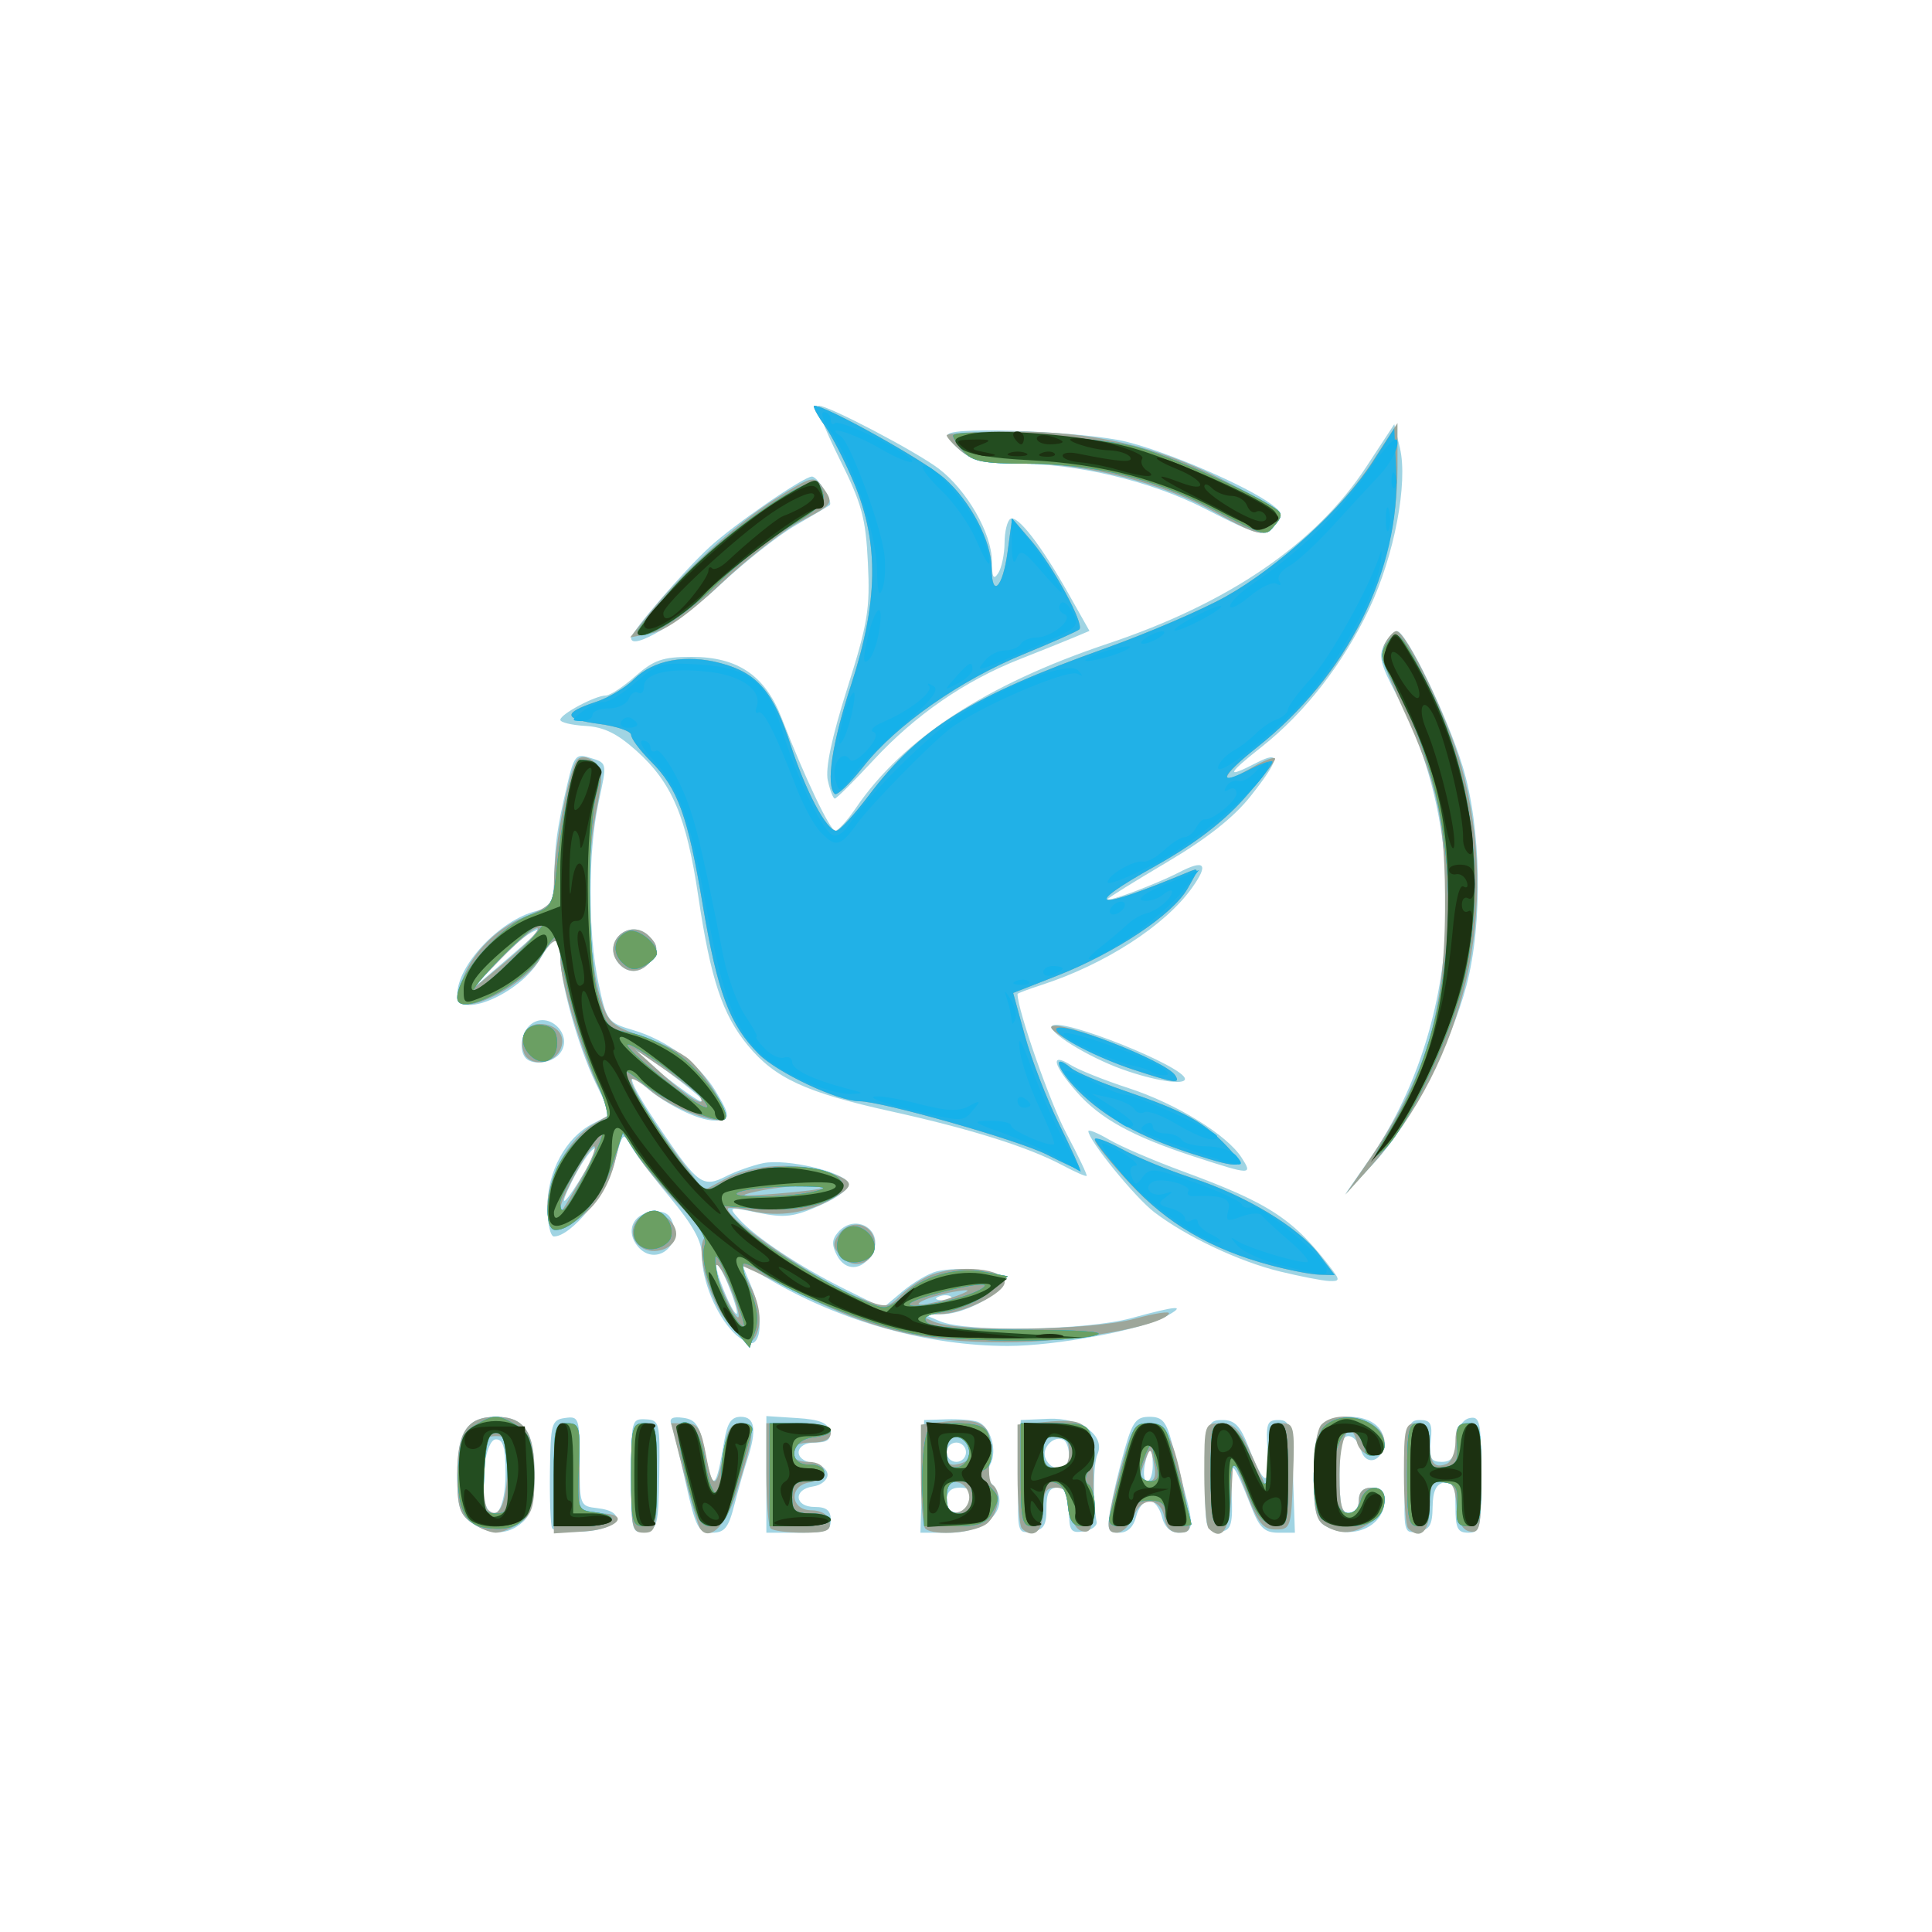 <?xml version="1.0" encoding="UTF-8" standalone="no"?> <svg xmlns:inkscape="http://www.inkscape.org/namespaces/inkscape" xmlns:sodipodi="http://sodipodi.sourceforge.net/DTD/sodipodi-0.dtd" xmlns="http://www.w3.org/2000/svg" xmlns:svg="http://www.w3.org/2000/svg" version="1.1" id="svg5195" width="96" height="96" viewBox="0 0 96 96" sodipodi:docname="olive branch.svg" inkscape:version="1.1.1 (3bf5ae0d25, 2021-09-20)"><defs id="defs5199"></defs><g inkscape:groupmode="layer" inkscape:label="Image" id="g5201"><g id="g5205"><path style="fill:#a0d4e3;stroke-width:0.32" d="M 23.431,75.662 C 22.834,75.243 22.72,74.864 22.72,73.285 22.72,71.138 23.211,70.4 24.64,70.4 c 1.422,0 1.92,0.74 1.92,2.853 0,1.383 -0.147,1.981 -0.585,2.377 -0.733,0.664 -1.625,0.675 -2.544,0.031 z M 25.12,73.253 C 25.12,71.926 25.008,71.52 24.64,71.52 c -0.504,0 -0.86,2.324 -0.5,3.263 0.406,1.058 0.98,0.161 0.98,-1.53 z m 2.315,2.683 C 27.356,75.795 27.307,74.528 27.326,73.12 c 0.032,-2.399 0.08,-2.566 0.754,-2.662 0.688,-0.098 0.72,-0.002 0.72,2.139 0,2.207 0.013,2.243 0.88,2.342 1.546,0.178 1.086,1.048 -0.611,1.158 -0.82,0.053 -1.556,-0.019 -1.634,-0.16 z M 31.36,73.346 c 0,-2.762 0.024,-2.857 0.72,-2.821 0.691,0.036 0.718,0.148 0.678,2.756 -0.039,2.508 -0.094,2.727 -0.72,2.821 C 31.39,76.2 31.36,76.077 31.36,73.346 Z m 2.714,0.341 c -0.303,-1.36 -0.625,-2.669 -0.717,-2.908 -0.118,-0.307 0.058,-0.403 0.598,-0.327 0.649,0.092 0.817,0.376 1.11,1.868 0.359,1.83 0.512,1.711 0.922,-0.72 0.153,-0.908 0.354,-1.2 0.828,-1.2 0.701,0 0.8,0.652 0.321,2.112 -0.167,0.51 -0.461,1.54 -0.652,2.288 -0.286,1.118 -0.483,1.36 -1.104,1.36 -0.681,0 -0.81,-0.243 -1.306,-2.473 z M 38.08,73.262 v -2.898 l 1.517,0.098 c 1.143,0.073 1.543,0.236 1.623,0.658 0.079,0.416 -0.106,0.56 -0.717,0.56 -1.028,0 -1.117,0.874 -0.103,1.018 0.396,0.056 0.72,0.318 0.72,0.582 0,0.264 -0.324,0.526 -0.72,0.582 -0.998,0.142 -0.929,1.018 0.08,1.018 0.587,0 0.8,0.171 0.8,0.64 0,0.555 -0.213,0.64 -1.6,0.64 h -1.6 z m 7.748,0.098 0.092,-2.8 1.12,-0.035 c 0.616,-0.019 1.312,0.037 1.547,0.125 0.631,0.236 0.984,1.423 0.626,2.105 -0.21,0.4 -0.197,0.709 0.038,0.944 1.08,1.08 -0.091,2.462 -2.086,2.462 H 45.735 Z m 2.432,1.116 C 48.334,74.092 48.161,73.92 47.703,73.92 47.246,73.92 47.04,74.126 47.04,74.583 c 0,0.82 1.059,0.727 1.22,-0.107 z M 48,72.16 c 0,-0.264 -0.216,-0.48 -0.48,-0.48 -0.264,0 -0.48,0.216 -0.48,0.48 0,0.264 0.216,0.48 0.48,0.48 0.264,0 0.48,-0.216 0.48,-0.48 z M 50.627,73.384 50.72,70.56 52.099,70.499 c 1.594,-0.071 2.845,0.837 2.433,1.766 -0.21,0.475 -0.234,2.364 -0.042,3.357 0.039,0.199 -0.254,0.412 -0.65,0.472 -0.633,0.097 -0.72,-0.029 -0.72,-1.032 0,-0.877 -0.131,-1.142 -0.563,-1.142 -0.423,0 -0.562,0.26 -0.56,1.04 0.003,0.841 -0.137,1.06 -0.73,1.144 -0.722,0.102 -0.731,0.063 -0.64,-2.72 z M 53.12,72.339 C 53.12,71.997 53.005,71.647 52.865,71.56 52.409,71.278 51.741,71.921 51.943,72.448 52.221,73.171 53.12,73.088 53.12,72.339 Z M 55.18,74.96 c 0.116,-0.66 0.424,-1.956 0.685,-2.88 0.405,-1.437 0.586,-1.68 1.252,-1.68 0.647,0 0.838,0.229 1.132,1.36 0.194,0.748 0.487,1.864 0.651,2.48 0.43,1.617 0.378,1.92 -0.333,1.92 -0.409,0 -0.705,-0.283 -0.835,-0.8 -0.11,-0.44 -0.398,-0.8 -0.64,-0.8 -0.242,0 -0.53,0.36 -0.64,0.8 -0.131,0.52 -0.425,0.8 -0.842,0.8 -0.565,0 -0.616,-0.143 -0.43,-1.2 z M 57.28,72.8 c 0,-0.44 -0.055,-0.8 -0.123,-0.8 -0.067,0 -0.192,0.36 -0.276,0.8 -0.084,0.44 -0.029,0.8 0.123,0.8 0.152,0 0.276,-0.36 0.276,-0.8 z m 2.704,2.954 C 59.888,75.504 59.853,74.234 59.905,72.93 59.995,70.677 60.037,70.56 60.758,70.56 c 0.593,0 0.872,0.291 1.28,1.333 0.773,1.976 1.08,2.062 0.954,0.267 -0.1,-1.424 -0.042,-1.6 0.527,-1.6 0.584,0 0.648,0.244 0.732,2.8 l 0.092,2.8 h -0.829 c -0.66,0 -0.926,-0.245 -1.305,-1.2 -0.994,-2.505 -1.09,-2.574 -1.009,-0.725 0.064,1.454 -0.018,1.773 -0.483,1.864 -0.309,0.06 -0.639,-0.095 -0.735,-0.344 z M 65.84,75.814 C 65.394,75.555 65.28,75.048 65.28,73.328 65.28,70.892 65.58,70.4 67.065,70.4 c 1.124,0 1.845,0.634 1.682,1.478 -0.159,0.821 -0.923,0.927 -1.125,0.156 C 67.525,71.663 67.246,71.36 67.003,71.36 66.675,71.36 66.56,71.859 66.56,73.28 c 0,1.493 0.107,1.92 0.48,1.92 0.267,0 0.48,-0.284 0.48,-0.64 0,-0.427 0.213,-0.64 0.64,-0.64 0.419,0 0.64,0.213 0.64,0.617 0,1.33 -1.648,2.041 -2.96,1.277 z m 3.987,-2.43 C 69.912,70.804 69.975,70.56 70.56,70.56 c 0.53,0 0.622,0.179 0.536,1.04 -0.086,0.863 0.005,1.04 0.54,1.04 0.492,0 0.667,-0.244 0.744,-1.037 0.066,-0.683 0.291,-1.074 0.66,-1.143 0.5,-0.095 0.56,0.205 0.56,2.797 0,2.69 -0.047,2.903 -0.64,2.903 -0.535,0 -0.64,-0.213 -0.64,-1.303 0,-1.07 -0.1,-1.284 -0.56,-1.194 -0.401,0.078 -0.564,0.425 -0.575,1.223 -0.012,0.904 -0.15,1.134 -0.733,1.218 -0.703,0.102 -0.716,0.046 -0.625,-2.72 z M 36.464,66.224 C 35.584,65.344 34.88,63.642 34.88,62.396 c 0,-0.711 -0.443,-1.516 -1.593,-2.899 -0.876,-1.053 -1.762,-2.229 -1.968,-2.614 -0.347,-0.649 -0.403,-0.586 -0.775,0.877 C 30.161,59.269 28.38,61.44 27.525,61.44 27.346,61.44 27.2,60.773 27.2,59.958 c 0,-1.751 0.916,-3.433 2.245,-4.12 l 0.903,-0.467 -0.754,-1.563 C 28.747,52.054 27.84,48.818 27.84,47.554 c 0,-1.094 -0.353,-1.052 -1.021,0.122 C 25.853,49.373 22.72,50.71 22.72,49.424 c 0,-1.462 2.115,-3.703 3.92,-4.154 0.797,-0.199 0.882,-0.359 0.904,-1.705 0.026,-1.648 0.128,-2.37 0.65,-4.616 0.315,-1.355 0.434,-1.506 1.041,-1.32 0.962,0.295 0.943,0.208 0.502,2.265 -0.524,2.445 -0.526,6.494 -0.003,8.945 0.407,1.91 0.452,1.97 1.742,2.351 1.64,0.484 3.265,1.685 4.071,3.006 0.774,1.27 0.768,1.483 -0.042,1.483 -0.811,0 -2.45,-0.81 -3.475,-1.717 -1.07,-0.947 -0.747,-0.114 0.89,2.297 1.748,2.575 2.025,2.768 3.138,2.199 0.497,-0.254 1.335,-0.552 1.863,-0.661 1.164,-0.242 4.059,0.445 4.244,1.008 0.078,0.239 -0.5,0.686 -1.41,1.088 -1.314,0.581 -1.769,0.636 -3.068,0.37 -1.497,-0.307 -1.515,-0.301 -0.965,0.309 0.821,0.912 3.02,2.371 5.219,3.462 l 1.93,0.957 0.97,-0.816 c 0.534,-0.449 1.297,-0.898 1.696,-0.998 1.115,-0.28 3.16,-0.024 3.304,0.413 0.178,0.542 -1.796,1.683 -2.959,1.709 l -0.96,0.021 0.8,0.338 c 1.308,0.552 7.255,0.452 9.486,-0.159 C 58.558,64.854 58.996,64.835 57.913,65.425 56.687,66.092 52.445,66.88 50.08,66.88 c -3.915,0 -8.209,-1.186 -11.734,-3.241 l -1.494,-0.871 0.454,1.086 c 0.524,1.254 0.592,2.584 0.145,2.859 -0.17,0.105 -0.614,-0.115 -0.988,-0.489 z M 36.244,63.997 C 35.967,63.291 35.682,62.771 35.611,62.842 35.457,62.996 36.381,65.28 36.598,65.28 c 0.083,0 -0.076,-0.578 -0.354,-1.283 z m 11.029,0.45 c -0.106,-0.106 -0.382,-0.118 -0.613,-0.025 -0.255,0.102 -0.179,0.178 0.193,0.193 0.337,0.014 0.526,-0.062 0.42,-0.168 z M 29.13,58.103 c 0.414,-0.691 0.579,-1.149 0.367,-1.018 -0.212,0.131 -0.687,0.841 -1.056,1.577 -0.785,1.566 -0.391,1.248 0.69,-0.558 z M 34.704,54.457 c -1.002,-0.867 -3.024,-2.324 -3.024,-2.178 0,0.202 2.889,2.442 3.15,2.442 0.098,0 0.041,-0.118 -0.126,-0.263 z M 26.72,46.316 c 0.182,-0.179 0.044,-0.17 -0.32,0.019 -0.352,0.183 -1.144,0.879 -1.76,1.546 l -1.12,1.213 1.44,-1.232 c 0.792,-0.677 1.584,-1.373 1.76,-1.546 z M 63.607,63.182 C 61.58,62.691 58.958,61.454 57.359,60.236 56.408,59.511 54.08,56.651 54.08,56.208 c 0,-0.102 0.468,0.088 1.04,0.424 0.572,0.336 2.223,1.045 3.669,1.577 4.331,1.593 5.513,2.374 7.427,4.911 0.366,0.485 0.342,0.556 -0.177,0.533 -0.33,-0.015 -1.424,-0.227 -2.432,-0.471 z M 41.599,62.399 c -0.275,-0.513 -0.27,-0.793 0.018,-1.139 0.893,-1.076 2.42,-0.072 1.68,1.104 -0.492,0.781 -1.289,0.797 -1.697,0.035 z m -9.907,-0.463 c -0.612,-0.738 -0.268,-1.604 0.683,-1.714 0.633,-0.073 0.904,0.074 1.064,0.575 0.392,1.236 -0.943,2.107 -1.746,1.139 z m 36.288,-4.23 C 72.6,51.095 73.176,41.617 69.389,34.513 68.592,33.018 68.487,32.586 68.783,32.031 68.981,31.662 69.264,31.36 69.412,31.36 c 0.455,0 2.488,4.185 3.265,6.72 0.927,3.024 1.011,7.772 0.193,10.88 -0.77,2.923 -2.868,6.956 -4.587,8.82 L 66.825,59.36 Z M 52.8,57.905 C 51.095,56.996 48.216,56.091 44.255,55.218 40.054,54.292 38.504,53.578 37.16,51.947 35.894,50.412 35.307,48.644 34.695,44.523 34.111,40.585 33.39,38.891 31.624,37.306 30.664,36.444 30.002,36.122 29.084,36.07 28.402,36.031 27.843,35.896 27.842,35.768 27.84,35.488 29.577,34.56 30.102,34.56 c 0.206,0 0.866,-0.432 1.467,-0.96 0.922,-0.809 1.361,-0.96 2.795,-0.96 2.298,0 3.654,0.923 4.479,3.048 1.149,2.96 2.402,5.592 2.66,5.59 0.141,-0.001 0.601,-0.508 1.022,-1.125 C 44.874,36.703 49.014,34.001 55.04,31.985 61.068,29.968 65.376,27.022 67.887,23.2 L 69.28,21.08 l 0.281,1.178 c 0.412,1.731 -0.28,5.362 -1.523,7.982 -1.296,2.734 -3.19,5.168 -5.351,6.876 -1.727,1.365 -1.803,1.588 -0.271,0.796 1.267,-0.655 1.189,-0.198 -0.283,1.659 -0.83,1.048 -2.176,2.109 -4.16,3.281 C 56.36,43.805 55.04,44.627 55.04,44.678 c 0,0.156 2.421,-0.75 3.513,-1.315 1.316,-0.681 1.53,-0.444 0.678,0.753 -1.334,1.874 -4.325,3.805 -7.471,4.824 -0.66,0.214 -1.2,0.417 -1.2,0.45 0,0.788 1.607,5.381 2.417,6.908 0.601,1.132 1.059,2.091 1.018,2.131 C 53.953,58.47 53.416,58.233 52.8,57.905 Z m 6.56,-0.425 C 56.258,56.466 54.67,55.592 53.49,54.248 52.31,52.905 52.173,52.273 53.2,52.916 c 0.396,0.248 1.695,0.768 2.886,1.155 2.361,0.768 4.872,2.312 5.607,3.448 0.568,0.878 0.474,0.876 -2.332,-0.04 z M 55.766,53.134 C 54.046,52.515 52.003,51.251 52.278,50.975 52.716,50.537 58.88,53 58.88,53.613 c 0,0.325 -1.536,0.089 -3.114,-0.479 z M 26.133,52.587 c -0.362,-0.362 -0.236,-1.289 0.226,-1.673 0.901,-0.748 2.195,0.546 1.447,1.447 -0.384,0.462 -1.311,0.588 -1.673,0.226 z m 4.601,-4.729 c -0.864,-1.041 0.566,-2.294 1.525,-1.336 0.408,0.408 0.449,0.658 0.181,1.084 -0.467,0.742 -1.208,0.851 -1.706,0.252 z m 10.399,-9.075 c -0.131,-0.596 0.192,-2.126 0.961,-4.56 1.025,-3.243 1.144,-3.961 1.031,-6.256 -0.11,-2.251 -0.298,-2.937 -1.427,-5.2 C 40.985,21.333 40.53,20.16 40.688,20.16 c 0.499,0 4.862,2.291 5.966,3.134 1.389,1.059 2.625,3.208 2.631,4.575 0.004,0.823 0.081,0.974 0.315,0.612 0.171,-0.264 0.312,-0.94 0.315,-1.501 0.003,-0.562 0.133,-1.1 0.289,-1.197 0.35,-0.216 1.524,1.297 2.897,3.732 l 1.034,1.834 -0.747,0.315 c -0.411,0.173 -1.638,0.666 -2.727,1.095 -2.726,1.074 -5.188,2.775 -7.269,5.023 -0.967,1.044 -1.826,1.899 -1.909,1.899 -0.083,0 -0.24,-0.404 -0.348,-0.897 z M 31.36,31.703 c 0,-0.307 2.591,-3.313 3.889,-4.511 C 36.463,26.071 39.933,23.68 40.345,23.68 c 0.282,0 1.068,1.269 0.881,1.421 -0.058,0.047 -0.821,0.499 -1.695,1.004 -0.874,0.505 -2.58,1.852 -3.791,2.995 C 33.828,30.902 31.36,32.37 31.36,31.703 Z m 28.48,-6.443 c -2.663,-1.356 -6.259,-2.215 -9.347,-2.231 -1.53,-0.008 -2.197,-0.164 -2.779,-0.648 -0.421,-0.351 -0.688,-0.715 -0.594,-0.809 0.389,-0.389 6.819,-0.118 8.826,0.372 2.085,0.509 5.99,2.192 7.241,3.12 0.534,0.397 0.564,0.543 0.201,0.981 -0.566,0.682 -0.748,0.641 -3.549,-0.785 z" id="path5219"></path><path style="fill:#9da69a;stroke-width:0.32" d="M 23.431,75.662 C 22.834,75.243 22.72,74.864 22.72,73.285 22.72,71.138 23.211,70.4 24.64,70.4 c 1.429,0 1.92,0.738 1.92,2.885 0,1.579 -0.114,1.959 -0.711,2.377 C 25.458,75.936 24.914,76.16 24.64,76.16 c -0.274,0 -0.818,-0.224 -1.209,-0.498 z M 25.216,73.175 C 25.303,71.527 25.251,71.36 24.656,71.36 24.077,71.36 24,71.559 24,73.067 c 0,0.939 0.099,1.806 0.22,1.927 0.537,0.537 0.907,-0.14 0.996,-1.819 z M 27.52,73.458 c 0,-2.524 0.05,-2.738 0.64,-2.738 0.579,0 0.64,0.213 0.64,2.24 v 2.24 h 0.987 c 1.603,0 0.926,0.787 -0.772,0.898 L 27.52,76.195 Z M 31.36,73.44 c 0,-2.507 0.05,-2.72 0.64,-2.72 0.59,0 0.64,0.213 0.64,2.72 0,2.507 -0.05,2.72 -0.64,2.72 -0.59,0 -0.64,-0.213 -0.64,-2.72 z m 3.416,2.491 c -0.09,-0.146 -0.449,-1.378 -0.797,-2.738 L 33.345,70.72 h 0.722 c 0.619,0 0.767,0.241 1.033,1.68 0.32,1.733 0.541,1.614 0.889,-0.48 0.154,-0.928 0.347,-1.2 0.85,-1.2 0.731,0 0.686,0.52 -0.313,3.632 -0.488,1.52 -1.322,2.272 -1.751,1.579 z m 3.517,0.016 C 38.176,75.829 38.08,74.605 38.08,73.227 V 70.72 h 1.6 c 1.209,0 1.6,0.117 1.6,0.48 0,0.32 -0.32,0.48 -0.96,0.48 -0.64,0 -0.96,0.16 -0.96,0.48 0,0.299 0.302,0.48 0.8,0.48 1.009,0 1.078,0.876 0.08,1.018 -1.058,0.15 -0.989,1.38 0.077,1.388 0.498,0.004 0.837,0.214 0.903,0.56 0.088,0.457 -0.139,0.554 -1.303,0.554 -0.776,0 -1.506,-0.096 -1.623,-0.213 z m 7.68,0 C 45.856,75.829 45.76,74.621 45.76,73.262 v -2.472 l 1.2,-0.15 c 1.851,-0.232 2.429,0.213 2.228,1.712 -0.092,0.687 -0.037,1.329 0.122,1.427 0.457,0.282 0.338,1.327 -0.213,1.878 -0.498,0.498 -2.71,0.703 -3.124,0.29 z M 48.16,74.4 c 0,-0.347 -0.252,-0.68 -0.56,-0.739 -0.419,-0.081 -0.56,0.105 -0.56,0.739 0,0.634 0.141,0.82 0.56,0.739 0.308,-0.059 0.56,-0.392 0.56,-0.739 z m 0.018,-2.308 C 48.08,71.837 48,71.567 48,71.494 48,71.42 47.784,71.36 47.52,71.36 c -0.294,0 -0.48,0.299 -0.48,0.77 0,0.62 0.129,0.736 0.658,0.598 0.411,-0.108 0.591,-0.346 0.48,-0.636 z m 2.595,3.855 C 50.656,75.829 50.56,74.62 50.56,73.26 v -2.473 l 1.277,-0.122 c 2.31,-0.22 2.483,-0.018 2.496,2.928 0.01,2.257 -0.059,2.59 -0.521,2.502 -0.339,-0.064 -0.568,-0.478 -0.632,-1.138 C 53.105,74.179 52.925,73.92 52.46,73.92 51.965,73.92 51.84,74.146 51.84,75.04 c 0,1.054 -0.497,1.476 -1.067,0.907 z M 53.12,72.16 c 0,-0.587 -0.171,-0.8 -0.64,-0.8 -0.469,0 -0.64,0.213 -0.64,0.8 0,0.587 0.171,0.8 0.64,0.8 0.469,0 0.64,-0.213 0.64,-0.8 z m 2.054,2.905 c 0.113,-0.602 0.425,-1.835 0.694,-2.74 0.442,-1.489 0.568,-1.635 1.331,-1.545 0.869,0.103 1.173,0.81 1.813,4.223 0.19,1.012 0.138,1.156 -0.415,1.156 -0.411,0 -0.668,-0.251 -0.734,-0.717 C 57.714,74.401 56.711,74.331 56.329,75.337 56.157,75.79 55.78,76.16 55.492,76.16 c -0.423,0 -0.484,-0.211 -0.318,-1.095 z m 2.171,-2.336 c -0.149,-0.782 -0.192,-0.807 -0.413,-0.24 C 56.569,73.417 56.593,73.6 57.076,73.6 c 0.302,0 0.384,-0.268 0.269,-0.871 z m 2.709,3.218 C 59.936,75.829 59.84,74.605 59.84,73.227 59.84,70.751 59.85,70.72 60.658,70.72 c 0.677,0 0.95,0.29 1.582,1.68 l 0.763,1.68 0.018,-1.68 c 0.016,-1.472 0.099,-1.68 0.671,-1.68 0.612,0 0.647,0.166 0.56,2.64 -0.09,2.544 -0.121,2.64 -0.857,2.64 -0.631,0 -0.882,-0.306 -1.44,-1.76 L 61.28,72.48 61.184,74.32 c -0.09,1.73 -0.475,2.283 -1.131,1.627 z M 65.84,75.814 c -0.446,-0.26 -0.56,-0.767 -0.56,-2.486 0,-1.253 0.161,-2.321 0.384,-2.544 0.86,-0.86 3.136,-0.201 3.136,0.907 0,0.866 -1.153,0.83 -1.381,-0.043 C 67.088,70.382 66.56,71.396 66.56,73.299 66.56,74.775 66.667,75.2 67.04,75.2 c 0.267,0 0.48,-0.284 0.48,-0.64 0,-0.427 0.213,-0.64 0.64,-0.64 0.881,0 0.835,1.107 -0.071,1.742 -0.818,0.573 -1.453,0.616 -2.249,0.153 z m 4.133,0.132 C 69.856,75.829 69.76,74.605 69.76,73.227 69.76,70.933 69.814,70.72 70.4,70.72 c 0.489,0 0.64,0.213 0.64,0.907 0,1.065 0.215,1.354 0.831,1.117 C 72.118,72.649 72.32,72.155 72.32,71.646 72.32,70.933 72.467,70.72 72.96,70.72 c 0.59,0 0.64,0.213 0.64,2.743 0,2.44 -0.062,2.732 -0.56,2.637 -0.391,-0.074 -0.59,-0.467 -0.659,-1.303 C 72.303,73.86 72.147,73.6 71.661,73.6 71.15,73.6 71.04,73.827 71.04,74.88 c 0,1.207 -0.463,1.67 -1.067,1.067 z M 36.231,65.792 c -0.937,-1.067 -1.673,-3.573 -1.25,-4.256 0.092,-0.148 -0.479,-0.915 -1.268,-1.703 -0.789,-0.788 -1.737,-1.921 -2.107,-2.518 l -0.673,-1.085 -0.395,1.554 C 30.282,58.795 29.795,59.65 29.147,60.229 27.758,61.471 27.2,61.394 27.2,59.964 c 0,-1.461 1.063,-3.377 2.268,-4.089 l 0.928,-0.548 -0.602,-1.183 C 28.967,52.517 27.84,48.77 27.84,47.646 c 0,-1.179 -0.337,-1.174 -1.014,0.016 C 26.291,48.604 24.164,49.92 23.178,49.92 c -0.415,0 -0.481,-0.187 -0.308,-0.88 0.359,-1.44 1.651,-2.848 3.197,-3.484 1.375,-0.565 1.451,-0.663 1.463,-1.876 0.017,-1.681 0.773,-5.551 1.16,-5.938 0.192,-0.192 0.495,-0.156 0.823,0.097 0.466,0.361 0.474,0.628 0.082,2.641 -0.502,2.579 -0.392,7.033 0.225,9.063 0.386,1.271 0.557,1.429 2.101,1.951 0.924,0.313 1.973,0.833 2.33,1.156 0.869,0.787 2.03,2.695 1.787,2.938 -0.343,0.343 -2.697,-0.538 -3.704,-1.385 -0.536,-0.451 -0.974,-0.699 -0.973,-0.551 0.002,0.385 1.168,2.267 2.482,4.004 l 1.131,1.495 1.148,-0.615 c 1.283,-0.688 3.557,-0.805 5.11,-0.264 1.235,0.431 1.257,0.648 0.128,1.295 -1.232,0.706 -2.638,0.919 -4.02,0.607 C 36.691,60.027 36.16,59.977 36.16,60.062 c 0,0.563 4.639,3.701 6.55,4.431 1.348,0.515 1.407,0.51 2.072,-0.154 0.376,-0.376 1.048,-0.822 1.492,-0.991 1.414,-0.538 3.646,-0.31 3.646,0.372 0,0.537 -2.069,1.558 -3.2,1.58 -1.09,0.021 -1.098,0.031 -0.32,0.372 1.232,0.54 7.845,0.443 10,-0.147 1.012,-0.277 1.769,-0.389 1.683,-0.249 -0.395,0.639 -4.941,1.434 -8.163,1.427 -4.101,-0.009 -6.528,-0.597 -10.32,-2.5 -1.54,-0.773 -2.8,-1.367 -2.8,-1.32 0,0.047 0.215,0.497 0.478,1.002 0.532,1.02 0.608,1.982 0.207,2.615 -0.198,0.313 -0.516,0.133 -1.253,-0.706 z m 0.062,-1.766 C 36,63.293 35.683,62.77 35.59,62.863 35.496,62.957 35.681,63.612 36,64.32 c 0.754,1.672 0.986,1.439 0.293,-0.293 z M 47.84,64.271 c 0.432,-0.185 0.276,-0.209 -0.48,-0.076 -0.616,0.109 -1.336,0.328 -1.6,0.486 -0.568,0.341 1.09,0.013 2.08,-0.41 z M 28.917,58.48 c 0.479,-0.836 0.749,-1.52 0.601,-1.52 -0.25,0 -1.677,2.64 -1.677,3.102 0,0.278 0.074,0.169 1.077,-1.582 z m 12.017,0.532 C 41.168,58.779 38.925,58.907 37.6,59.202 c -1.007,0.224 -0.803,0.249 0.96,0.114 1.232,-0.094 2.3,-0.231 2.373,-0.303 z M 34.765,54.473 C 34.681,54.337 33.917,53.751 33.066,53.169 L 31.52,52.112 32.96,53.415 c 1.296,1.173 2.206,1.706 1.805,1.058 z m -8.049,-8.343 c -0.099,-0.099 -0.93,0.593 -1.848,1.537 L 23.2,49.383 25.048,47.846 c 1.016,-0.845 1.767,-1.618 1.669,-1.716 z m 36.389,16.732 c -2.913,-0.784 -5.131,-2.078 -6.971,-4.064 C 55.181,57.767 54.4,56.798 54.4,56.644 c 0,-0.154 0.612,0.054 1.36,0.462 0.748,0.408 2.309,1.05 3.47,1.427 2.653,0.863 5.273,2.437 6.301,3.787 l 0.792,1.04 -0.761,-0.021 C 65.142,63.327 64.038,63.113 63.106,62.862 Z M 41.803,62.447 c -0.434,-0.479 -0.45,-0.665 -0.099,-1.144 0.547,-0.749 1.629,-0.528 1.756,0.359 0.145,1.014 -0.971,1.544 -1.657,0.786 z M 31.832,61.954 C 31.19,61.484 31.364,60.581 32.157,60.277 32.727,60.058 33.6,60.682 33.6,61.308 c 0,0.721 -1.11,1.127 -1.768,0.646 z M 67.949,57.76 c 2.872,-4.195 3.819,-7.261 3.853,-12.48 0.03,-4.47 -0.35,-6.305 -2.075,-10.032 C 68.761,33.159 68.563,32.444 68.817,31.968 68.996,31.634 69.251,31.36 69.384,31.36 c 0.486,0 2.593,4.387 3.239,6.743 1.929,7.033 0.201,14.609 -4.535,19.883 L 66.854,59.36 Z M 52.018,57.371 C 50.609,56.653 43.814,54.72 42.698,54.72 41.648,54.72 38.638,53.308 37.711,52.382 36.256,50.927 35.649,49.313 34.919,44.96 34.177,40.536 33.682,39.171 32.33,37.82 31.797,37.286 31.36,36.699 31.36,36.516 c 0,-0.183 -0.717,-0.429 -1.594,-0.545 -1.781,-0.236 -1.822,-0.544 -0.146,-1.097 0.622,-0.205 1.468,-0.71 1.88,-1.122 0.961,-0.961 2.595,-1.261 4.325,-0.795 1.813,0.488 2.604,1.415 3.459,4.052 0.749,2.311 1.793,4.273 2.273,4.273 0.157,0 0.885,-0.793 1.616,-1.762 2.514,-3.329 5.07,-4.92 11.73,-7.297 2.113,-0.754 4.807,-1.911 5.986,-2.57 2.717,-1.52 5.749,-4.309 7.325,-6.741 L 69.44,21.021 v 2.222 c 0,5.375 -2.487,10.327 -6.975,13.889 -1.873,1.486 -2.005,2.04 -0.239,0.998 C 62.85,37.763 63.36,37.572 63.36,37.707 c 0,0.135 -0.7,1.03 -1.556,1.989 -1.035,1.16 -2.5,2.273 -4.376,3.325 -3.796,2.128 -3.089,2.274 1.582,0.326 0.599,-0.25 0.599,-0.236 0,0.807 -0.746,1.299 -3.58,3.191 -6.493,4.333 l -2.174,0.853 0.585,2.13 c 0.322,1.171 1.081,3.135 1.687,4.364 0.606,1.229 1.076,2.259 1.044,2.289 -0.032,0.03 -0.771,-0.309 -1.641,-0.752 z M 59.2,57.317 c -2.536,-0.82 -4.299,-1.797 -5.613,-3.111 -1.072,-1.072 -1.35,-1.951 -0.356,-1.126 0.246,0.204 1.446,0.71 2.666,1.126 2.903,0.987 3.903,1.528 5.042,2.726 1.086,1.143 0.8,1.206 -1.74,0.385 z m -2.88,-4.165 c -1.708,-0.557 -4.3,-1.918 -4.077,-2.141 0.368,-0.368 5.737,1.749 6.156,2.427 0.265,0.428 6.4e-4,0.392 -2.079,-0.286 z M 26.036,52.32 c -0.276,-0.72 0.109,-1.44 0.77,-1.44 0.902,0 1.381,0.632 1.008,1.329 -0.38,0.711 -1.521,0.782 -1.778,0.111 z m 4.699,-4.462 c -0.864,-1.041 0.566,-2.294 1.525,-1.336 0.408,0.408 0.449,0.658 0.181,1.084 -0.467,0.742 -1.208,0.851 -1.706,0.252 z M 41.476,39.45 c -0.447,-0.447 -0.135,-2.508 0.824,-5.446 1.33,-4.075 1.38,-6.987 0.17,-9.922 -0.453,-1.099 -1.132,-2.431 -1.509,-2.96 C 40.585,20.593 40.361,20.16 40.465,20.16 c 0.58,0 5.441,2.708 6.448,3.593 1.309,1.149 2.348,3.127 2.359,4.487 0.012,1.509 0.553,0.963 0.792,-0.8 l 0.228,-1.68 0.958,1.12 c 1.081,1.264 2.64,4.136 2.384,4.392 -0.092,0.092 -1.328,0.643 -2.746,1.223 -3.17,1.298 -6.351,3.525 -7.985,5.593 -0.677,0.857 -1.32,1.47 -1.428,1.362 z m -9.206,-8.973 c 1.621,-2.022 4.276,-4.435 6.262,-5.689 1.792,-1.131 1.915,-1.164 2.32,-0.611 0.607,0.831 0.59,0.858 -1.093,1.743 -0.836,0.44 -2.6,1.822 -3.92,3.071 -1.62,1.534 -2.746,2.338 -3.464,2.477 l -1.064,0.205 z M 60.257,25.393 C 57.696,23.985 53.971,23.043 50.909,23.029 49.013,23.021 48.322,22.887 47.76,22.418 47.364,22.088 47.04,21.732 47.04,21.629 47.04,21.525 48.529,21.44 50.349,21.44 c 3.962,0 7.157,0.731 10.335,2.364 3.172,1.63 3.196,1.65 2.697,2.252 -0.555,0.668 -0.797,0.617 -3.123,-0.662 z" id="path5217"></path><path style="fill:#21b1e7;stroke-width:0.32" d="m 24.079,75.908 c -1.008,-0.157 -1.408,-1.092 -1.296,-3.027 0.083,-1.43 0.218,-1.728 0.976,-2.15 0.791,-0.441 0.969,-0.441 1.76,0 0.758,0.423 0.893,0.721 0.976,2.15 0.144,2.485 -0.524,3.322 -2.417,3.027 z M 25.215,73.2 c -0.072,-1.522 -0.21,-2 -0.575,-2 -0.365,0 -0.503,0.478 -0.575,2 -0.088,1.847 -0.044,2 0.575,2 0.619,0 0.663,-0.153 0.575,-2 z M 27.52,73.28 c 0,-2.375 0.048,-2.56 0.662,-2.56 0.612,0 0.656,0.164 0.582,2.16 -0.079,2.128 -0.067,2.162 0.778,2.261 C 30.954,75.308 30.511,75.84 28.96,75.84 h -1.44 z m 3.84,0 c 0,-2.347 0.053,-2.56 0.64,-2.56 0.587,0 0.64,0.213 0.64,2.56 0,2.347 -0.053,2.56 -0.64,2.56 -0.587,0 -0.64,-0.213 -0.64,-2.56 z m 2.746,0.139 c -0.314,-1.332 -0.49,-2.501 -0.392,-2.6 0.506,-0.506 1.121,0.331 1.323,1.798 C 35.263,74.259 35.84,74.879 35.84,73.48 c 0,-1.72 0.39,-2.76 1.034,-2.76 0.371,0 0.574,0.166 0.489,0.4 -0.08,0.22 -0.405,1.372 -0.722,2.56 -0.487,1.825 -0.684,2.16 -1.271,2.16 -0.601,0 -0.771,-0.326 -1.265,-2.421 z M 38.24,73.28 v -2.56 h 1.52 c 1.624,0 2.109,0.53 0.64,0.699 -1.14,0.131 -1.289,1.396 -0.16,1.356 0.398,-0.014 0.72,0.165 0.72,0.4 0,0.24 -0.348,0.425 -0.8,0.425 -0.64,0 -0.8,0.16 -0.8,0.8 0,0.676 0.149,0.8 0.96,0.8 0.528,0 0.96,0.144 0.96,0.32 0,0.176 -0.684,0.32 -1.52,0.32 h -1.52 z m 7.601,1.04 c -0.044,-0.836 -9.6e-4,-1.988 0.095,-2.56 0.165,-0.987 0.244,-1.04 1.565,-1.04 0.973,0 1.45,0.152 1.586,0.506 0.317,0.826 0.222,1.671 -0.203,1.813 -0.286,0.095 -0.241,0.289 0.16,0.69 0.653,0.653 0.658,0.685 0.226,1.492 -0.256,0.478 -0.676,0.619 -1.84,0.619 l -1.509,-7e-6 z M 48.32,74.4 c 0,-0.587 -0.171,-0.8 -0.64,-0.8 -0.469,0 -0.64,0.213 -0.64,0.8 0,0.587 0.171,0.8 0.64,0.8 0.469,0 0.64,-0.213 0.64,-0.8 z m -0.16,-2.24 c 0,-0.347 -0.252,-0.68 -0.56,-0.739 -0.419,-0.081 -0.56,0.105 -0.56,0.739 0,0.634 0.141,0.82 0.56,0.739 0.308,-0.059 0.56,-0.392 0.56,-0.739 z m 2.56,1.12 v -2.56 l 1.674,-5.5e-5 c 1.544,-5.1e-5 1.69,0.066 1.887,0.848 0.117,0.467 0.051,1.108 -0.147,1.425 -0.23,0.368 -0.247,0.647 -0.047,0.771 C 54.259,73.871 54.4,74.381 54.4,74.899 54.4,75.616 54.253,75.84 53.78,75.84 c -0.465,0 -0.645,-0.259 -0.72,-1.037 -0.066,-0.683 -0.291,-1.074 -0.66,-1.143 -0.449,-0.085 -0.56,0.121 -0.56,1.037 0,0.876 -0.131,1.143 -0.56,1.144 -0.487,3.8e-5 -0.56,-0.335 -0.56,-2.56 z m 2.542,-0.611 C 53.575,72.162 53.075,71.36 52.446,71.36 52.013,71.36 51.84,71.588 51.84,72.16 c 0,0.579 0.172,0.8 0.621,0.8 0.342,0 0.702,-0.131 0.801,-0.291 z M 55.159,75.28 c 0.089,-0.308 0.324,-1.208 0.521,-2 0.624,-2.507 0.653,-2.56 1.455,-2.56 0.581,0 0.822,0.218 0.972,0.88 0.11,0.484 0.4,1.59 0.646,2.458 0.246,0.868 0.447,1.624 0.447,1.68 0,0.056 -0.288,0.102 -0.64,0.102 -0.427,0 -0.64,-0.213 -0.64,-0.64 0,-0.469 -0.213,-0.64 -0.8,-0.64 -0.587,0 -0.8,0.171 -0.8,0.64 0,0.434 -0.213,0.64 -0.662,0.64 -0.479,0 -0.617,-0.155 -0.499,-0.56 z m 2.322,-2.4 c -0.106,-0.396 -0.205,-0.864 -0.22,-1.04 -0.034,-0.4 -0.569,0.815 -0.599,1.36 -0.012,0.22 0.21,0.4 0.495,0.4 0.38,0 0.466,-0.191 0.324,-0.72 z M 60.16,73.258 c 0,-2.452 0.034,-2.577 0.68,-2.48 0.459,0.069 0.849,0.536 1.2,1.436 0.766,1.967 1,2.004 1,0.16 0,-1.256 0.115,-1.653 0.48,-1.653 0.387,0 0.48,0.5 0.48,2.582 0,2.487 -0.026,2.578 -0.712,2.48 -0.504,-0.072 -0.856,-0.493 -1.205,-1.441 C 61.357,72.374 61.12,72.335 61.12,74.187 61.12,75.443 61.005,75.84 60.64,75.84 c -0.387,0 -0.48,-0.5 -0.48,-2.582 z M 65.664,75.456 c -0.579,-0.579 -0.491,-3.943 0.119,-4.553 0.966,-0.966 3.017,-0.313 3.017,0.96 0,0.457 -0.956,0.672 -0.965,0.217 -0.003,-0.132 -0.136,-0.447 -0.296,-0.699 -0.791,-1.25 -1.752,1.629 -1.105,3.313 C 66.707,75.404 67.413,75.324 67.613,74.56 67.821,73.764 68.8,73.711 68.8,74.496 c 0,0.853 -0.642,1.344 -1.76,1.344 -0.546,0 -1.165,-0.173 -1.376,-0.384 z M 69.92,73.28 c 0,-2.225 0.073,-2.56 0.56,-2.56 0.429,0 0.56,0.268 0.56,1.142 0,1.002 0.089,1.13 0.72,1.04 0.599,-0.085 0.706,-0.278 0.639,-1.142 -0.067,-0.854 0.033,-1.04 0.56,-1.04 0.588,0 0.641,0.212 0.641,2.56 0,2.348 -0.053,2.56 -0.641,2.56 -0.527,0 -0.627,-0.186 -0.56,-1.04 0.068,-0.864 -0.04,-1.057 -0.639,-1.142 -0.631,-0.09 -0.72,0.038 -0.72,1.04 0,0.875 -0.131,1.142 -0.56,1.142 -0.487,0 -0.56,-0.335 -0.56,-2.56 z M 36.394,65.949 C 35.463,64.844 34.724,62.627 35.025,61.844 35.144,61.534 34.646,60.756 33.665,59.718 32.814,58.817 31.855,57.678 31.534,57.188 L 30.95,56.295 30.379,57.983 C 29.83,59.603 28.491,61.115 27.6,61.118 c -0.536,0.002 -0.513,-1.669 0.041,-2.995 0.4,-0.958 1.661,-2.237 2.47,-2.507 0.18,-0.06 -0.018,-0.87 -0.456,-1.861 C 28.979,52.223 28.044,48.828 27.763,46.88 27.687,46.349 27.547,46.441 26.944,47.417 26.002,48.941 22.72,50.62 22.72,49.579 c 0,-1.17 2.224,-3.659 3.707,-4.148 0.981,-0.324 1.044,-0.442 1.241,-2.326 0.28,-2.672 0.858,-5.345 1.156,-5.345 0.976,0 1.186,0.384 0.841,1.542 -0.493,1.657 -0.468,8.207 0.038,10.18 0.392,1.528 0.5,1.655 1.563,1.827 0.628,0.102 1.693,0.568 2.367,1.035 1.186,0.822 2.724,2.925 2.386,3.263 -0.284,0.284 -3.037,-0.909 -4.033,-1.746 C 31.466,53.422 31.04,53.14 31.04,53.234 c 0,0.347 2.253,3.919 3.113,4.933 L 35.04,59.215 36.308,58.568 c 1.741,-0.889 5.205,-0.75 5.529,0.222 0.263,0.789 -1.849,1.457 -4.051,1.28 l -2.095,-0.168 1.434,1.242 c 1.49,1.29 5.988,3.817 6.794,3.817 0.254,0 0.717,-0.283 1.03,-0.628 0.805,-0.89 2.563,-1.395 3.95,-1.135 l 1.177,0.221 -0.895,0.77 c -0.492,0.423 -1.472,0.862 -2.178,0.975 -0.942,0.151 -1.189,0.3 -0.928,0.561 0.227,0.227 1.968,0.356 4.813,0.356 2.778,0 4.128,0.098 3.584,0.259 -1.359,0.403 -7.068,0.352 -9.135,-0.082 -2.214,-0.465 -5.936,-1.956 -7.288,-2.918 -0.531,-0.378 -1.032,-0.622 -1.112,-0.542 -0.08,0.08 0.08,0.685 0.355,1.345 0.341,0.816 0.414,1.459 0.23,2.013 l -0.271,0.814 z M 36.449,64.24 c -0.808,-2.051 -1.09,-2.363 -0.81,-0.897 0.197,1.031 0.991,2.577 1.324,2.577 0.081,0 -0.15,-0.756 -0.514,-1.68 z m 11.79,0.05 c 0.446,-0.169 0.754,-0.364 0.686,-0.432 -0.195,-0.194 -3.401,0.59 -3.698,0.904 -0.305,0.323 1.779,-0.004 3.012,-0.473 z M 29.12,58.24 c 0.533,-1.056 0.892,-1.92 0.798,-1.92 -0.277,0 -2.078,2.966 -2.078,3.423 0,0.783 0.31,0.418 1.28,-1.503 z m 11.36,0.96 c 0.758,-0.193 0.556,-0.246 -0.96,-0.25 -1.056,-0.003 -2.28,0.109 -2.72,0.25 -1.074,0.344 2.328,0.344 3.68,0 z m -5.603,-4.644 c -0.597,-0.72 -3.524,-2.816 -3.694,-2.646 -0.081,0.081 0.682,0.812 1.695,1.624 1.832,1.468 2.766,1.946 1.999,1.022 z M 25.6,47.52 c 0.956,-0.968 1.594,-1.76 1.418,-1.76 -0.176,0 -1.102,0.792 -2.058,1.76 -0.956,0.968 -1.594,1.76 -1.418,1.76 0.176,0 1.102,-0.792 2.058,-1.76 z M 63.106,62.862 C 60.136,62.063 57.956,60.78 56.124,58.756 55.176,57.708 54.4,56.742 54.4,56.608 c 0,-0.134 0.612,0.09 1.36,0.498 0.748,0.408 2.309,1.05 3.47,1.427 2.653,0.863 5.273,2.437 6.301,3.787 l 0.792,1.04 -0.761,-0.021 C 65.142,63.327 64.038,63.113 63.106,62.862 Z M 41.813,62.507 c -0.405,-0.405 -0.211,-1.319 0.323,-1.524 0.68,-0.261 1.534,0.564 1.277,1.233 -0.194,0.507 -1.202,0.69 -1.6,0.291 z M 31.549,61.559 C 31.32,60.964 31.871,60.16 32.508,60.16 c 0.649,0 1.142,1.102 0.693,1.551 -0.534,0.534 -1.42,0.453 -1.652,-0.152 z m 20.469,-4.188 C 50.609,56.653 43.814,54.72 42.698,54.72 41.648,54.72 38.638,53.308 37.711,52.382 36.256,50.927 35.649,49.313 34.919,44.96 34.177,40.536 33.682,39.171 32.33,37.82 31.797,37.286 31.36,36.699 31.36,36.516 c 0,-0.183 -0.717,-0.429 -1.594,-0.545 -1.781,-0.236 -1.822,-0.544 -0.146,-1.097 0.622,-0.205 1.468,-0.71 1.88,-1.122 0.961,-0.961 2.595,-1.261 4.325,-0.795 1.813,0.488 2.604,1.415 3.459,4.052 0.749,2.311 1.793,4.273 2.273,4.273 0.157,0 0.885,-0.793 1.616,-1.762 2.514,-3.329 5.07,-4.92 11.73,-7.297 2.113,-0.754 4.814,-1.915 6.002,-2.579 2.619,-1.465 5.867,-4.438 7.31,-6.693 L 69.28,21.287 69.376,23.295 C 69.612,28.259 66.964,33.562 62.465,37.133 60.628,38.591 60.458,39.079 62.08,38.24 c 0.561,-0.29 1.076,-0.471 1.145,-0.402 0.069,0.069 -0.573,0.908 -1.426,1.864 -1.03,1.154 -2.499,2.27 -4.371,3.319 -3.796,2.128 -3.089,2.274 1.582,0.326 0.599,-0.25 0.599,-0.236 0,0.807 -0.746,1.299 -3.58,3.191 -6.493,4.333 l -2.174,0.853 0.585,2.13 c 0.322,1.171 1.081,3.135 1.687,4.364 0.606,1.229 1.076,2.259 1.044,2.289 -0.032,0.03 -0.771,-0.309 -1.641,-0.752 z M 59.2,57.317 c -2.536,-0.82 -4.299,-1.797 -5.613,-3.111 -1.072,-1.072 -1.35,-1.951 -0.356,-1.126 0.246,0.204 1.446,0.71 2.666,1.126 2.903,0.987 3.903,1.528 5.042,2.726 1.086,1.143 0.8,1.206 -1.74,0.385 z m 9.741,-0.953 c 3.909,-6.25 4.045,-15.701 0.323,-22.396 -0.671,-1.207 -0.717,-1.474 -0.344,-2.007 0.529,-0.755 0.697,-0.576 2.105,2.233 2.248,4.487 2.858,10.069 1.626,14.886 -0.684,2.674 -2.844,7.136 -3.915,8.087 -0.544,0.483 -0.506,0.333 0.206,-0.804 z M 56.32,53.149 c -1.844,-0.604 -3.835,-1.641 -3.838,-2 -0.005,-0.552 5.47,1.566 5.917,2.288 0.265,0.429 -9.6e-4,0.392 -2.079,-0.288 z M 26.255,52.338 c -0.581,-0.7 -0.167,-1.524 0.704,-1.4 0.528,0.075 0.721,0.316 0.721,0.898 0,0.934 -0.826,1.225 -1.425,0.502 z m 4.661,-4.508 c -0.538,-0.538 -0.394,-1.286 0.3,-1.552 0.453,-0.174 1.425,0.572 1.425,1.093 0,0.157 -0.278,0.435 -0.618,0.617 -0.464,0.248 -0.739,0.209 -1.106,-0.158 z m 10.56,-8.381 c -0.447,-0.447 -0.135,-2.508 0.824,-5.446 1.33,-4.075 1.38,-6.987 0.17,-9.922 -0.453,-1.099 -1.132,-2.431 -1.509,-2.96 C 40.585,20.593 40.361,20.16 40.465,20.16 c 0.58,0 5.441,2.708 6.448,3.593 1.309,1.149 2.348,3.127 2.359,4.487 0.012,1.509 0.553,0.963 0.792,-0.8 l 0.228,-1.68 0.958,1.12 c 1.081,1.264 2.64,4.136 2.384,4.392 -0.092,0.092 -1.328,0.643 -2.746,1.223 -3.17,1.298 -6.351,3.525 -7.985,5.593 -0.677,0.857 -1.32,1.47 -1.428,1.362 z M 31.68,31.39 c 0,-0.141 0.872,-1.209 1.938,-2.373 2.338,-2.552 6.667,-5.585 7.068,-4.953 0.489,0.771 0.281,1.063 -1.531,2.146 -0.993,0.594 -2.627,1.902 -3.632,2.907 C 33.884,30.756 31.68,32.059 31.68,31.39 Z M 60.186,25.256 C 57.293,23.758 54.3,23.04 50.946,23.04 48.904,23.04 48.317,22.928 47.89,22.455 47.598,22.133 47.36,21.772 47.36,21.654 c 0,-0.403 7.19,0.036 9.12,0.557 1.675,0.452 5.504,2.148 6.859,3.038 0.381,0.25 0.388,0.388 0.041,0.806 -0.521,0.628 -0.358,0.669 -3.194,-0.8 z" id="path5215"></path><path style="fill:#15b1ea;stroke-width:0.32" d="m 24.079,75.908 c -1.008,-0.157 -1.408,-1.092 -1.296,-3.027 0.083,-1.43 0.218,-1.728 0.976,-2.15 0.791,-0.441 0.969,-0.441 1.76,0 0.758,0.423 0.893,0.721 0.976,2.15 0.144,2.485 -0.524,3.322 -2.417,3.027 z M 25.215,73.2 c -0.072,-1.522 -0.21,-2 -0.575,-2 -0.365,0 -0.503,0.478 -0.575,2 -0.088,1.847 -0.044,2 0.575,2 0.619,0 0.663,-0.153 0.575,-2 z M 27.52,73.28 c 0,-2.375 0.048,-2.56 0.662,-2.56 0.612,0 0.656,0.164 0.582,2.16 -0.079,2.128 -0.067,2.162 0.778,2.261 C 30.954,75.308 30.511,75.84 28.96,75.84 h -1.44 z m 3.84,0 c 0,-2.347 0.053,-2.56 0.64,-2.56 0.587,0 0.64,0.213 0.64,2.56 0,2.347 -0.053,2.56 -0.64,2.56 -0.587,0 -0.64,-0.213 -0.64,-2.56 z m 2.746,0.139 c -0.314,-1.332 -0.49,-2.501 -0.392,-2.6 0.506,-0.506 1.121,0.331 1.323,1.798 C 35.263,74.259 35.84,74.879 35.84,73.48 c 0,-1.72 0.39,-2.76 1.034,-2.76 0.371,0 0.574,0.166 0.489,0.4 -0.08,0.22 -0.405,1.372 -0.722,2.56 -0.487,1.825 -0.684,2.16 -1.271,2.16 -0.601,0 -0.771,-0.326 -1.265,-2.421 z M 38.24,73.28 v -2.56 h 1.52 c 1.624,0 2.109,0.53 0.64,0.699 -1.14,0.131 -1.289,1.396 -0.16,1.356 0.398,-0.014 0.72,0.165 0.72,0.4 0,0.24 -0.348,0.425 -0.8,0.425 -0.64,0 -0.8,0.16 -0.8,0.8 0,0.676 0.149,0.8 0.96,0.8 0.528,0 0.96,0.144 0.96,0.32 0,0.176 -0.684,0.32 -1.52,0.32 h -1.52 z m 7.601,1.04 c -0.044,-0.836 -9.6e-4,-1.988 0.095,-2.56 0.165,-0.987 0.244,-1.04 1.565,-1.04 0.973,0 1.45,0.152 1.586,0.506 0.317,0.826 0.222,1.671 -0.203,1.813 -0.286,0.095 -0.241,0.289 0.16,0.69 0.653,0.653 0.658,0.685 0.226,1.492 -0.256,0.478 -0.676,0.619 -1.84,0.619 l -1.509,-7e-6 z M 48.32,74.4 c 0,-0.587 -0.171,-0.8 -0.64,-0.8 -0.469,0 -0.64,0.213 -0.64,0.8 0,0.587 0.171,0.8 0.64,0.8 0.469,0 0.64,-0.213 0.64,-0.8 z m -0.16,-2.24 c 0,-0.347 -0.252,-0.68 -0.56,-0.739 -0.419,-0.081 -0.56,0.105 -0.56,0.739 0,0.634 0.141,0.82 0.56,0.739 0.308,-0.059 0.56,-0.392 0.56,-0.739 z m 2.56,1.12 v -2.56 l 1.674,-5.5e-5 c 1.544,-5.1e-5 1.69,0.066 1.887,0.848 0.117,0.467 0.051,1.108 -0.147,1.425 -0.23,0.368 -0.247,0.647 -0.047,0.771 C 54.259,73.871 54.4,74.381 54.4,74.899 54.4,75.616 54.253,75.84 53.78,75.84 c -0.465,0 -0.645,-0.259 -0.72,-1.037 -0.066,-0.683 -0.291,-1.074 -0.66,-1.143 -0.449,-0.085 -0.56,0.121 -0.56,1.037 0,0.876 -0.131,1.143 -0.56,1.144 -0.487,3.8e-5 -0.56,-0.335 -0.56,-2.56 z m 2.542,-0.611 C 53.575,72.162 53.075,71.36 52.446,71.36 52.013,71.36 51.84,71.588 51.84,72.16 c 0,0.579 0.172,0.8 0.621,0.8 0.342,0 0.702,-0.131 0.801,-0.291 z M 55.159,75.28 c 0.089,-0.308 0.324,-1.208 0.521,-2 0.624,-2.507 0.653,-2.56 1.455,-2.56 0.581,0 0.822,0.218 0.972,0.88 0.11,0.484 0.4,1.59 0.646,2.458 0.246,0.868 0.447,1.624 0.447,1.68 0,0.056 -0.288,0.102 -0.64,0.102 -0.427,0 -0.64,-0.213 -0.64,-0.64 0,-0.469 -0.213,-0.64 -0.8,-0.64 -0.587,0 -0.8,0.171 -0.8,0.64 0,0.434 -0.213,0.64 -0.662,0.64 -0.479,0 -0.617,-0.155 -0.499,-0.56 z m 2.322,-2.4 c -0.106,-0.396 -0.205,-0.864 -0.22,-1.04 -0.034,-0.4 -0.569,0.815 -0.599,1.36 -0.012,0.22 0.21,0.4 0.495,0.4 0.38,0 0.466,-0.191 0.324,-0.72 z M 60.16,73.258 c 0,-2.452 0.034,-2.577 0.68,-2.48 0.459,0.069 0.849,0.536 1.2,1.436 0.766,1.967 1,2.004 1,0.16 0,-1.256 0.115,-1.653 0.48,-1.653 0.387,0 0.48,0.5 0.48,2.582 0,2.487 -0.026,2.578 -0.712,2.48 -0.504,-0.072 -0.856,-0.493 -1.205,-1.441 C 61.357,72.374 61.12,72.335 61.12,74.187 61.12,75.443 61.005,75.84 60.64,75.84 c -0.387,0 -0.48,-0.5 -0.48,-2.582 z M 65.664,75.456 c -0.579,-0.579 -0.491,-3.943 0.119,-4.553 0.966,-0.966 3.017,-0.313 3.017,0.96 0,0.457 -0.956,0.672 -0.965,0.217 -0.003,-0.132 -0.136,-0.447 -0.296,-0.699 -0.791,-1.25 -1.752,1.629 -1.105,3.313 C 66.707,75.404 67.413,75.324 67.613,74.56 67.821,73.764 68.8,73.711 68.8,74.496 c 0,0.853 -0.642,1.344 -1.76,1.344 -0.546,0 -1.165,-0.173 -1.376,-0.384 z M 69.92,73.28 c 0,-2.225 0.073,-2.56 0.56,-2.56 0.429,0 0.56,0.268 0.56,1.142 0,1.002 0.089,1.13 0.72,1.04 0.599,-0.085 0.706,-0.278 0.639,-1.142 -0.067,-0.854 0.033,-1.04 0.56,-1.04 0.588,0 0.641,0.212 0.641,2.56 0,2.348 -0.053,2.56 -0.641,2.56 -0.527,0 -0.627,-0.186 -0.56,-1.04 0.068,-0.864 -0.04,-1.057 -0.639,-1.142 -0.631,-0.09 -0.72,0.038 -0.72,1.04 0,0.875 -0.131,1.142 -0.56,1.142 -0.487,0 -0.56,-0.335 -0.56,-2.56 z M 36.394,65.949 C 35.463,64.844 34.724,62.627 35.025,61.844 35.144,61.534 34.646,60.756 33.665,59.718 32.814,58.817 31.855,57.678 31.534,57.188 L 30.95,56.295 30.379,57.983 C 29.83,59.603 28.491,61.115 27.6,61.118 c -0.536,0.002 -0.513,-1.669 0.041,-2.995 0.4,-0.958 1.661,-2.237 2.47,-2.507 0.18,-0.06 -0.018,-0.87 -0.456,-1.861 C 28.979,52.223 28.044,48.828 27.763,46.88 27.687,46.349 27.547,46.441 26.944,47.417 26.002,48.941 22.72,50.62 22.72,49.579 c 0,-1.17 2.224,-3.659 3.707,-4.148 0.981,-0.324 1.044,-0.442 1.241,-2.326 0.28,-2.672 0.858,-5.345 1.156,-5.345 0.976,0 1.186,0.384 0.841,1.542 -0.493,1.657 -0.468,8.207 0.038,10.18 0.392,1.528 0.5,1.655 1.563,1.827 0.628,0.102 1.693,0.568 2.367,1.035 1.186,0.822 2.724,2.925 2.386,3.263 -0.284,0.284 -3.037,-0.909 -4.033,-1.746 C 31.466,53.422 31.04,53.14 31.04,53.234 c 0,0.347 2.253,3.919 3.113,4.933 L 35.04,59.215 36.308,58.568 c 1.741,-0.889 5.205,-0.75 5.529,0.222 0.263,0.789 -1.849,1.457 -4.051,1.28 l -2.095,-0.168 1.434,1.242 c 1.49,1.29 5.988,3.817 6.794,3.817 0.254,0 0.717,-0.283 1.03,-0.628 0.805,-0.89 2.563,-1.395 3.95,-1.135 l 1.177,0.221 -0.895,0.77 c -0.492,0.423 -1.472,0.862 -2.178,0.975 -0.942,0.151 -1.189,0.3 -0.928,0.561 0.227,0.227 1.968,0.356 4.813,0.356 2.778,0 4.128,0.098 3.584,0.259 -1.359,0.403 -7.068,0.352 -9.135,-0.082 -2.214,-0.465 -5.936,-1.956 -7.288,-2.918 -0.531,-0.378 -1.032,-0.622 -1.112,-0.542 -0.08,0.08 0.08,0.685 0.355,1.345 0.341,0.816 0.414,1.459 0.23,2.013 l -0.271,0.814 z M 36.449,64.24 c -0.808,-2.051 -1.09,-2.363 -0.81,-0.897 0.197,1.031 0.991,2.577 1.324,2.577 0.081,0 -0.15,-0.756 -0.514,-1.68 z m 11.79,0.05 c 0.446,-0.169 0.754,-0.364 0.686,-0.432 -0.195,-0.194 -3.401,0.59 -3.698,0.904 -0.305,0.323 1.779,-0.004 3.012,-0.473 z M 29.12,58.24 c 0.533,-1.056 0.892,-1.92 0.798,-1.92 -0.277,0 -2.078,2.966 -2.078,3.423 0,0.783 0.31,0.418 1.28,-1.503 z m 11.36,0.96 c 0.758,-0.193 0.556,-0.246 -0.96,-0.25 -1.056,-0.003 -2.28,0.109 -2.72,0.25 -1.074,0.344 2.328,0.344 3.68,0 z m -5.603,-4.644 c -0.597,-0.72 -3.524,-2.816 -3.694,-2.646 -0.081,0.081 0.682,0.812 1.695,1.624 1.832,1.468 2.766,1.946 1.999,1.022 z M 25.6,47.52 c 0.956,-0.968 1.594,-1.76 1.418,-1.76 -0.176,0 -1.102,0.792 -2.058,1.76 -0.956,0.968 -1.594,1.76 -1.418,1.76 0.176,0 1.102,-0.792 2.058,-1.76 z M 63.731,62.892 C 62.79,62.665 61.782,62.217 61.491,61.897 61.11,61.479 61.096,61.407 61.44,61.642 61.955,61.992 64.311,62.72 64.928,62.72 c 0.206,0 -0.171,-0.468 -0.837,-1.039 -0.666,-0.572 -1.295,-1.153 -1.398,-1.292 -0.103,-0.139 -0.555,-0.113 -1.004,0.058 -0.721,0.274 -0.799,0.238 -0.656,-0.308 0.157,-0.6 -0.24,-0.759 -1.749,-0.705 -0.218,0.008 -0.327,-0.098 -0.242,-0.235 0.195,-0.316 -1.364,-0.724 -1.781,-0.466 -0.494,0.305 -0.016,0.778 0.59,0.584 0.468,-0.15 0.479,-0.124 0.07,0.174 -0.408,0.297 -0.371,0.38 0.24,0.548 0.396,0.109 0.72,0.333 0.72,0.499 0,0.166 0.144,0.213 0.32,0.104 0.176,-0.109 0.32,-0.067 0.32,0.092 0,0.159 0.324,0.446 0.72,0.637 0.396,0.191 0.533,0.357 0.305,0.369 -0.762,0.04 -3.769,-2.115 -4.842,-3.47 -0.583,-0.736 -1.006,-1.383 -0.941,-1.439 0.065,-0.056 0.551,0.166 1.079,0.493 0.528,0.327 0.785,0.595 0.57,0.596 -0.23,9.6e-4 -0.307,0.217 -0.189,0.527 0.183,0.477 0.235,0.479 0.572,0.019 0.333,-0.456 0.592,-0.426 2.589,0.296 1.22,0.442 2.264,0.929 2.319,1.083 0.055,0.154 0.284,0.21 0.509,0.124 0.422,-0.162 3.71,2.587 3.71,3.102 0,0.348 -0.025,0.346 -2.189,-0.178 z M 41.813,62.507 c -0.405,-0.405 -0.211,-1.319 0.323,-1.524 0.68,-0.261 1.534,0.564 1.277,1.233 -0.194,0.507 -1.202,0.69 -1.6,0.291 z M 31.549,61.559 C 31.32,60.964 31.871,60.16 32.508,60.16 c 0.649,0 1.142,1.102 0.693,1.551 -0.534,0.534 -1.42,0.453 -1.652,-0.152 z m 21.035,-4.001 c -0.559,-0.346 -1.783,-0.905 -2.72,-1.242 -1.559,-0.561 -1.616,-0.614 -0.664,-0.625 0.572,-0.006 1.04,0.101 1.04,0.238 0,0.256 1.958,1.099 2.137,0.92 0.054,-0.054 -0.274,-0.871 -0.729,-1.815 -0.455,-0.944 -0.896,-2.229 -0.98,-2.855 -0.109,-0.816 0.072,-0.527 0.638,1.018 0.435,1.187 1.17,2.807 1.635,3.6 0.465,0.793 0.803,1.43 0.752,1.416 -0.051,-0.015 -0.551,-0.309 -1.109,-0.655 z M 59.089,57.124 c -2.435,-0.843 -2.643,-0.966 -2.15,-1.271 0.188,-0.116 0.341,-0.058 0.341,0.128 0,0.186 0.28,0.339 0.621,0.339 0.342,0 0.71,0.144 0.819,0.32 0.109,0.176 0.676,0.32 1.26,0.32 0.584,0 1.241,0.216 1.46,0.48 0.519,0.625 0.27,0.591 -2.351,-0.316 z m 9.851,-0.76 c 3.909,-6.25 4.045,-15.701 0.323,-22.396 -0.671,-1.207 -0.717,-1.474 -0.344,-2.007 0.529,-0.755 0.697,-0.576 2.105,2.233 2.248,4.487 2.858,10.069 1.626,14.886 -0.684,2.674 -2.844,7.136 -3.915,8.087 -0.544,0.483 -0.506,0.333 0.206,-0.804 z M 58.416,55.831 c -0.695,-0.412 -1.396,-0.668 -1.556,-0.569 -0.16,0.099 -0.385,0.029 -0.499,-0.156 C 56.247,54.922 55.723,54.674 55.197,54.556 L 54.24,54.341 55.28,55.006 C 56.314,55.667 56.57,56 56.045,56 c -0.373,0 -3.309,-2.603 -3.133,-2.778 0.077,-0.077 0.693,0.157 1.369,0.519 C 54.957,54.103 55.696,54.4 55.922,54.4 56.45,54.4 60.48,56.221 60.48,56.46 c 0,0.357 -0.824,0.106 -2.064,-0.629 z M 45.12,55.114 c -1.144,-0.27 -1.913,-0.549 -1.708,-0.62 0.205,-0.071 1.2,0.088 2.212,0.352 1.394,0.364 2.002,0.394 2.508,0.125 0.601,-0.32 0.624,-0.302 0.229,0.177 -0.507,0.615 -0.494,0.615 -3.241,-0.034 z m 5.44,-0.412 c 0,-0.186 0.144,-0.25 0.32,-0.141 0.176,0.109 0.32,0.261 0.32,0.339 0,0.078 -0.144,0.141 -0.32,0.141 -0.176,0 -0.32,-0.152 -0.32,-0.339 z M 40,53.733 C 36.949,52.35 36.155,50.946 35.083,45.041 34.266,40.534 33.757,39.148 32.384,37.68 31.931,37.196 31.731,36.8 31.94,36.8 c 0.209,0 0.38,0.152 0.38,0.339 0,0.186 0.128,0.26 0.284,0.163 0.156,-0.097 0.653,0.579 1.104,1.501 0.746,1.524 1.047,2.698 2.234,8.709 0.208,1.052 0.697,2.384 1.088,2.96 0.391,0.576 0.643,1.048 0.56,1.048 -0.083,0 0.102,0.263 0.41,0.585 0.308,0.322 0.74,0.522 0.96,0.446 0.22,-0.077 0.4,0.024 0.4,0.223 0,0.375 1.059,0.887 2.72,1.314 0.881,0.227 0.894,0.249 0.16,0.273 C 41.8,54.374 40.792,54.092 40,53.733 Z m 17.217,-0.463 c -0.094,-0.094 -0.471,-0.228 -0.84,-0.299 -0.994,-0.191 -3.7,-1.434 -3.519,-1.616 0.192,-0.192 3.362,0.878 4.623,1.561 0.54,0.292 0.71,0.503 0.412,0.511 -0.279,0.007 -0.583,-0.064 -0.677,-0.157 z M 26.255,52.338 c -0.581,-0.7 -0.167,-1.524 0.704,-1.4 0.528,0.075 0.721,0.316 0.721,0.898 0,0.934 -0.826,1.225 -1.425,0.502 z m 24.01,-1.672 c -0.014,-0.206 -0.108,-0.638 -0.209,-0.96 -0.175,-0.557 -0.166,-0.558 0.183,-0.014 0.202,0.315 0.296,0.747 0.209,0.96 -0.114,0.28 -0.164,0.284 -0.183,0.014 z M 50.5,48.741 c 0.231,-0.092 0.507,-0.081 0.613,0.025 0.106,0.106 -0.083,0.182 -0.42,0.168 C 50.321,48.919 50.245,48.844 50.5,48.741 Z m 1.34,-0.431 C 51.84,48.139 52.056,48 52.32,48 c 0.264,0 0.48,0.057 0.48,0.126 0,0.069 -0.216,0.209 -0.48,0.31 -0.264,0.101 -0.48,0.045 -0.48,-0.126 z M 30.916,47.83 c -0.538,-0.538 -0.394,-1.286 0.3,-1.552 0.453,-0.174 1.425,0.572 1.425,1.093 0,0.157 -0.278,0.435 -0.618,0.617 -0.464,0.248 -0.739,0.209 -1.106,-0.158 z M 54.72,47.033 c 0.44,-0.344 1.017,-0.832 1.282,-1.083 0.265,-0.252 0.694,-0.505 0.952,-0.563 C 57.491,45.265 58.24,44.634 58.24,44.304 c 0,-0.122 -0.209,-0.049 -0.465,0.164 -0.256,0.212 -0.707,0.338 -1.003,0.279 -0.316,-0.063 0.15,-0.397 1.134,-0.811 l 1.672,-0.705 -0.785,1.018 c -0.432,0.56 -1.561,1.557 -2.509,2.217 -1.784,1.24 -2.978,1.674 -1.564,0.568 z M 55.2,45.12 c 0.109,-0.176 0.342,-0.32 0.518,-0.32 0.176,0 0.231,0.144 0.122,0.32 -0.109,0.176 -0.342,0.32 -0.518,0.32 -0.176,0 -0.231,-0.144 -0.122,-0.32 z m -0.16,-1.281 c 0,-0.363 1.311,-1.119 1.78,-1.026 0.187,0.037 0.649,-0.221 1.027,-0.573 C 58.224,41.888 58.676,41.6 58.851,41.6 c 0.175,0 0.433,-0.206 0.573,-0.457 0.141,-0.251 0.328,-0.444 0.416,-0.427 0.385,0.072 1.6,-0.908 1.6,-1.291 0,-0.237 -0.162,-0.322 -0.369,-0.194 -0.235,0.145 -0.282,0.087 -0.131,-0.158 0.131,-0.212 0.403,-0.332 0.603,-0.265 0.2,0.067 0.614,-0.178 0.92,-0.543 0.306,-0.365 0.561,-0.488 0.566,-0.271 0.021,0.773 -3.446,3.788 -5.697,4.955 C 56.072,43.601 55.04,44.003 55.04,43.839 Z M 40.732,41.297 c -0.315,-0.343 -0.837,-1.315 -1.16,-2.16 -1.008,-2.639 -1.638,-3.885 -1.886,-3.732 -0.132,0.081 -0.173,-0.04 -0.092,-0.269 0.289,-0.817 -0.694,-1.555 -2.331,-1.749 C 33.305,33.156 32,33.443 32,34.105 c 0,0.271 -0.129,0.413 -0.286,0.316 -0.158,-0.097 -0.369,0.038 -0.47,0.301 C 31.143,34.985 30.696,35.2 30.25,35.2 29.805,35.2 29.44,35.344 29.44,35.52 c 0,0.176 -0.252,0.315 -0.56,0.31 -0.507,-0.009 -0.501,-0.055 0.061,-0.48 C 29.283,35.091 29.768,34.88 30.019,34.88 c 0.251,0 0.966,-0.447 1.589,-0.994 1.059,-0.93 1.263,-0.986 3.152,-0.865 2.507,0.16 3.379,0.877 4.156,3.419 0.658,2.152 1.883,4.703 2.416,5.033 0.232,0.143 0.581,-0.069 0.882,-0.537 0.934,-1.453 3.951,-4.442 5.464,-5.413 2.376,-1.525 5.456,-2.684 5.887,-2.215 0.264,0.287 0.258,0.332 -0.022,0.175 -0.489,-0.275 -5.095,1.724 -6.404,2.779 -1.089,0.877 -3.941,3.805 -4.576,4.696 -0.805,1.13 -1.06,1.178 -1.83,0.341 z m 0.766,-2.613 c -0.193,-0.737 0.398,-1.482 0.738,-0.931 0.095,0.154 0.478,-0.063 0.851,-0.483 0.429,-0.481 0.545,-0.812 0.316,-0.898 -0.2,-0.075 -0.003,-0.289 0.437,-0.475 1.35,-0.572 2.578,-1.531 2.323,-1.813 -0.133,-0.147 -0.043,-0.152 0.2,-0.011 0.331,0.192 -0.012,0.655 -1.352,1.831 -0.987,0.866 -2.138,2.012 -2.557,2.548 -0.76,0.971 -0.762,0.971 -0.956,0.232 z m 19.04,-0.618 c 0.077,-0.231 0.418,-0.575 0.757,-0.764 0.339,-0.189 0.834,-0.569 1.101,-0.845 C 62.662,36.182 63.132,35.862 63.44,35.748 63.748,35.634 64,35.41 64,35.25 c 0,-0.159 0.512,-0.848 1.138,-1.53 0.976,-1.064 2.98,-4.68 3.436,-6.2 0.079,-0.264 0.097,-0.098 0.039,0.369 -0.191,1.551 -2.002,4.886 -3.669,6.757 -1.664,1.867 -4.664,4.196 -4.406,3.421 z M 41.783,36.16 c 0.116,-0.616 0.344,-1.336 0.508,-1.6 0.197,-0.319 0.227,-0.104 0.087,0.64 -0.116,0.616 -0.344,1.336 -0.508,1.6 -0.197,0.319 -0.227,0.104 -0.087,-0.64 z m -10.9,-0.325 c 0.111,-0.179 0.335,-0.242 0.499,-0.141 0.444,0.274 0.361,0.466 -0.201,0.466 -0.274,0 -0.408,-0.146 -0.298,-0.325 z M 47.49,33.647 C 48.167,32.884 48.32,32.814 48.32,33.269 c 0,0.17 -0.324,0.479 -0.72,0.687 -0.716,0.376 -0.717,0.374 -0.11,-0.309 z M 48.96,32.8 c 0.219,-0.264 0.66,-0.48 0.98,-0.48 0.32,0 0.671,-0.144 0.78,-0.32 0.109,-0.176 0.45,-0.32 0.758,-0.32 0.788,0 1.926,-0.949 1.4,-1.167 -0.221,-0.092 -0.309,-0.318 -0.194,-0.503 0.121,-0.196 0.373,-0.026 0.605,0.407 0.384,0.717 0.314,0.779 -2.042,1.803 C 48.445,33.437 48.428,33.442 48.96,32.8 Z M 43.043,32 c 0.35,-1.702 0.875,-2.351 0.67,-0.828 -0.093,0.689 -0.334,1.409 -0.535,1.6 C 42.906,33.031 42.871,32.835 43.043,32 Z M 54.08,32.688 c 0.264,-0.155 0.912,-0.375 1.44,-0.489 0.614,-0.133 0.787,-0.106 0.48,0.074 -0.264,0.155 -0.912,0.375 -1.44,0.489 -0.614,0.133 -0.787,0.106 -0.48,-0.074 z M 56.96,31.68 c 0.264,-0.171 0.624,-0.31 0.8,-0.31 0.176,0 0.104,0.14 -0.16,0.31 -0.264,0.171 -0.624,0.31 -0.8,0.31 -0.176,0 -0.104,-0.14 0.16,-0.31 z M 31.68,31.39 c 0,-0.141 0.872,-1.209 1.938,-2.373 2.338,-2.552 6.667,-5.585 7.068,-4.953 0.489,0.771 0.281,1.063 -1.531,2.146 -0.993,0.594 -2.627,1.902 -3.632,2.907 C 33.884,30.756 31.68,32.059 31.68,31.39 Z M 59.2,30.72 c 0.616,-0.337 1.264,-0.613 1.44,-0.613 0.176,0 -0.184,0.276 -0.8,0.613 -0.616,0.337 -1.264,0.613 -1.44,0.613 -0.176,0 0.184,-0.276 0.8,-0.613 z m 1.92,-0.6 c 0,-0.185 0.481,-0.666 1.069,-1.068 2.375,-1.625 4.216,-3.403 5.694,-5.502 C 68.965,22.014 69.44,21.543 69.44,22.005 c 0,0.366 -0.396,1.084 -0.88,1.596 -0.484,0.512 -1.542,1.658 -2.351,2.547 -0.809,0.889 -1.785,1.785 -2.169,1.99 -0.384,0.206 -0.6,0.533 -0.48,0.727 0.126,0.203 0.073,0.263 -0.124,0.142 -0.188,-0.116 -0.787,0.162 -1.329,0.619 C 61.564,30.083 61.12,30.305 61.12,30.12 Z M 43.578,28.297 C 43.556,26.537 42.344,22.935 41.264,21.418 40.897,20.902 40.75,20.48 40.938,20.48 c 0.188,0 0.342,0.168 0.342,0.373 0,0.205 0.089,0.284 0.199,0.175 0.109,-0.109 1.06,0.236 2.112,0.768 1.053,0.531 1.834,1.046 1.736,1.144 -0.098,0.098 -0.822,-0.2 -1.609,-0.661 -1.264,-0.74 -2.883,-1.239 -1.93,-0.594 0.461,0.312 1.975,4.418 2.153,5.835 0.077,0.616 0.032,1.408 -0.101,1.76 -0.163,0.433 -0.247,0.114 -0.261,-0.983 z m 8.106,0.017 c -0.823,-0.957 -0.987,-1.034 -1.178,-0.553 -0.14,0.353 -0.225,0.087 -0.232,-0.721 l -0.011,-1.28 0.717,0.875 c 0.731,0.892 1.936,2.811 1.758,2.798 -0.054,-0.004 -0.528,-0.507 -1.054,-1.119 z m -3.197,-1.52 c -0.325,-0.745 -1.089,-1.829 -1.698,-2.409 -0.609,-0.58 -1.029,-1.132 -0.935,-1.227 0.356,-0.356 2.646,2.337 3.017,3.548 0.522,1.701 0.337,1.744 -0.385,0.088 z M 60.186,25.256 C 57.293,23.758 54.3,23.04 50.946,23.04 48.904,23.04 48.317,22.928 47.89,22.455 47.598,22.133 47.36,21.772 47.36,21.654 c 0,-0.403 7.19,0.036 9.12,0.557 1.675,0.452 5.504,2.148 6.859,3.038 0.381,0.25 0.388,0.388 0.041,0.806 -0.521,0.628 -0.358,0.669 -3.194,-0.8 z M 68.862,25.76 c 0.006,-0.528 0.078,-0.705 0.159,-0.394 0.081,0.311 0.076,0.743 -0.012,0.96 C 68.922,26.543 68.856,26.288 68.862,25.76 Z m 0.283,-1.947 c 0.015,-0.373 0.091,-0.449 0.193,-0.193 0.092,0.231 0.081,0.507 -0.025,0.613 -0.106,0.106 -0.182,-0.083 -0.168,-0.42 z" id="path5213"></path><path style="fill:#6b9f63;stroke-width:0.32" d="m 24.079,75.908 c -1.008,-0.157 -1.408,-1.092 -1.296,-3.027 0.083,-1.43 0.218,-1.728 0.976,-2.15 0.791,-0.441 0.969,-0.441 1.76,0 0.758,0.423 0.893,0.721 0.976,2.15 0.144,2.485 -0.524,3.322 -2.417,3.027 z M 25.215,73.2 c -0.072,-1.522 -0.21,-2 -0.575,-2 -0.365,0 -0.503,0.478 -0.575,2 -0.088,1.847 -0.044,2 0.575,2 0.619,0 0.663,-0.153 0.575,-2 z M 27.52,73.28 c 0,-2.375 0.048,-2.56 0.662,-2.56 0.612,0 0.656,0.164 0.582,2.16 -0.079,2.128 -0.067,2.162 0.778,2.261 C 30.954,75.308 30.511,75.84 28.96,75.84 h -1.44 z m 3.84,0 c 0,-2.347 0.053,-2.56 0.64,-2.56 0.587,0 0.64,0.213 0.64,2.56 0,2.347 -0.053,2.56 -0.64,2.56 -0.587,0 -0.64,-0.213 -0.64,-2.56 z m 2.746,0.139 c -0.314,-1.332 -0.49,-2.501 -0.392,-2.6 0.506,-0.506 1.121,0.331 1.323,1.798 C 35.263,74.259 35.84,74.879 35.84,73.48 c 0,-1.72 0.39,-2.76 1.034,-2.76 0.371,0 0.574,0.166 0.489,0.4 -0.08,0.22 -0.405,1.372 -0.722,2.56 -0.487,1.825 -0.684,2.16 -1.271,2.16 -0.601,0 -0.771,-0.326 -1.265,-2.421 z M 38.24,73.28 v -2.56 h 1.52 c 1.624,0 2.109,0.53 0.64,0.699 -1.14,0.131 -1.289,1.396 -0.16,1.356 0.398,-0.014 0.72,0.165 0.72,0.4 0,0.24 -0.348,0.425 -0.8,0.425 -0.64,0 -0.8,0.16 -0.8,0.8 0,0.676 0.149,0.8 0.96,0.8 0.528,0 0.96,0.144 0.96,0.32 0,0.176 -0.684,0.32 -1.52,0.32 h -1.52 z m 7.601,1.04 c -0.044,-0.836 -9.6e-4,-1.988 0.095,-2.56 0.165,-0.987 0.244,-1.04 1.565,-1.04 0.973,0 1.45,0.152 1.586,0.506 0.317,0.826 0.222,1.671 -0.203,1.813 -0.286,0.095 -0.241,0.289 0.16,0.69 0.653,0.653 0.658,0.685 0.226,1.492 -0.256,0.478 -0.676,0.619 -1.84,0.619 l -1.509,-7e-6 z M 48.32,74.4 c 0,-0.587 -0.171,-0.8 -0.64,-0.8 -0.469,0 -0.64,0.213 -0.64,0.8 0,0.587 0.171,0.8 0.64,0.8 0.469,0 0.64,-0.213 0.64,-0.8 z m -0.16,-2.24 c 0,-0.347 -0.252,-0.68 -0.56,-0.739 -0.419,-0.081 -0.56,0.105 -0.56,0.739 0,0.634 0.141,0.82 0.56,0.739 0.308,-0.059 0.56,-0.392 0.56,-0.739 z m 2.56,1.12 v -2.56 l 1.674,-5.5e-5 c 1.544,-5.1e-5 1.69,0.066 1.887,0.848 0.117,0.467 0.051,1.108 -0.147,1.425 -0.23,0.368 -0.247,0.647 -0.047,0.771 C 54.259,73.871 54.4,74.381 54.4,74.899 54.4,75.616 54.253,75.84 53.78,75.84 c -0.465,0 -0.645,-0.259 -0.72,-1.037 -0.066,-0.683 -0.291,-1.074 -0.66,-1.143 -0.449,-0.085 -0.56,0.121 -0.56,1.037 0,0.876 -0.131,1.143 -0.56,1.144 -0.487,3.8e-5 -0.56,-0.335 -0.56,-2.56 z m 2.542,-0.611 C 53.575,72.162 53.075,71.36 52.446,71.36 52.013,71.36 51.84,71.588 51.84,72.16 c 0,0.579 0.172,0.8 0.621,0.8 0.342,0 0.702,-0.131 0.801,-0.291 z M 55.159,75.28 c 0.089,-0.308 0.324,-1.208 0.521,-2 0.624,-2.507 0.653,-2.56 1.455,-2.56 0.581,0 0.822,0.218 0.972,0.88 0.11,0.484 0.4,1.59 0.646,2.458 0.246,0.868 0.447,1.624 0.447,1.68 0,0.056 -0.288,0.102 -0.64,0.102 -0.427,0 -0.64,-0.213 -0.64,-0.64 0,-0.469 -0.213,-0.64 -0.8,-0.64 -0.587,0 -0.8,0.171 -0.8,0.64 0,0.434 -0.213,0.64 -0.662,0.64 -0.479,0 -0.617,-0.155 -0.499,-0.56 z m 2.322,-2.4 c -0.106,-0.396 -0.205,-0.864 -0.22,-1.04 -0.034,-0.4 -0.569,0.815 -0.599,1.36 -0.012,0.22 0.21,0.4 0.495,0.4 0.38,0 0.466,-0.191 0.324,-0.72 z M 60.16,73.258 c 0,-2.452 0.034,-2.577 0.68,-2.48 0.459,0.069 0.849,0.536 1.2,1.436 0.766,1.967 1,2.004 1,0.16 0,-1.256 0.115,-1.653 0.48,-1.653 0.387,0 0.48,0.5 0.48,2.582 0,2.487 -0.026,2.578 -0.712,2.48 -0.504,-0.072 -0.856,-0.493 -1.205,-1.441 C 61.357,72.374 61.12,72.335 61.12,74.187 61.12,75.443 61.005,75.84 60.64,75.84 c -0.387,0 -0.48,-0.5 -0.48,-2.582 z M 65.664,75.456 c -0.579,-0.579 -0.491,-3.943 0.119,-4.553 0.966,-0.966 3.017,-0.313 3.017,0.96 0,0.457 -0.956,0.672 -0.965,0.217 -0.003,-0.132 -0.136,-0.447 -0.296,-0.699 -0.791,-1.25 -1.752,1.629 -1.105,3.313 C 66.707,75.404 67.413,75.324 67.613,74.56 67.821,73.764 68.8,73.711 68.8,74.496 c 0,0.853 -0.642,1.344 -1.76,1.344 -0.546,0 -1.165,-0.173 -1.376,-0.384 z M 69.92,73.28 c 0,-2.225 0.073,-2.56 0.56,-2.56 0.429,0 0.56,0.268 0.56,1.142 0,1.002 0.089,1.13 0.72,1.04 0.599,-0.085 0.706,-0.278 0.639,-1.142 -0.067,-0.854 0.033,-1.04 0.56,-1.04 0.588,0 0.641,0.212 0.641,2.56 0,2.348 -0.053,2.56 -0.641,2.56 -0.527,0 -0.627,-0.186 -0.56,-1.04 0.068,-0.864 -0.04,-1.057 -0.639,-1.142 -0.631,-0.09 -0.72,0.038 -0.72,1.04 0,0.875 -0.131,1.142 -0.56,1.142 -0.487,0 -0.56,-0.335 -0.56,-2.56 z M 36.394,65.949 C 35.463,64.844 34.724,62.627 35.025,61.844 35.144,61.534 34.646,60.756 33.665,59.718 32.814,58.817 31.855,57.678 31.534,57.188 L 30.95,56.295 30.379,57.983 C 29.83,59.603 28.491,61.115 27.6,61.118 c -0.536,0.002 -0.513,-1.669 0.041,-2.995 0.4,-0.958 1.661,-2.237 2.47,-2.507 0.18,-0.06 -0.018,-0.87 -0.456,-1.861 C 28.979,52.223 28.044,48.828 27.763,46.88 27.687,46.349 27.547,46.441 26.944,47.417 26.002,48.941 22.72,50.62 22.72,49.579 c 0,-1.17 2.224,-3.659 3.707,-4.148 0.981,-0.324 1.044,-0.442 1.241,-2.326 0.28,-2.672 0.858,-5.345 1.156,-5.345 0.976,0 1.186,0.384 0.841,1.542 -0.493,1.657 -0.468,8.207 0.038,10.18 0.392,1.528 0.5,1.655 1.563,1.827 0.628,0.102 1.693,0.568 2.367,1.035 1.186,0.822 2.724,2.925 2.386,3.263 -0.284,0.284 -3.037,-0.909 -4.033,-1.746 C 31.466,53.422 31.04,53.14 31.04,53.234 c 0,0.347 2.253,3.919 3.113,4.933 L 35.04,59.215 36.308,58.568 c 1.741,-0.889 5.205,-0.75 5.529,0.222 0.263,0.789 -1.849,1.457 -4.051,1.28 l -2.095,-0.168 1.434,1.242 c 1.49,1.29 5.988,3.817 6.794,3.817 0.254,0 0.717,-0.283 1.03,-0.628 0.805,-0.89 2.563,-1.395 3.95,-1.135 l 1.177,0.221 -0.895,0.77 c -0.492,0.423 -1.472,0.862 -2.178,0.975 -0.942,0.151 -1.189,0.3 -0.928,0.561 0.227,0.227 1.968,0.356 4.813,0.356 2.778,0 4.128,0.098 3.584,0.259 -1.359,0.403 -7.068,0.352 -9.135,-0.082 -2.214,-0.465 -5.936,-1.956 -7.288,-2.918 -0.531,-0.378 -1.032,-0.622 -1.112,-0.542 -0.08,0.08 0.08,0.685 0.355,1.345 0.341,0.816 0.414,1.459 0.23,2.013 l -0.271,0.814 z M 36.449,64.24 c -0.808,-2.051 -1.09,-2.363 -0.81,-0.897 0.197,1.031 0.991,2.577 1.324,2.577 0.081,0 -0.15,-0.756 -0.514,-1.68 z m 11.79,0.05 c 0.446,-0.169 0.754,-0.364 0.686,-0.432 -0.195,-0.194 -3.401,0.59 -3.698,0.904 -0.305,0.323 1.779,-0.004 3.012,-0.473 z M 29.12,58.24 c 0.533,-1.056 0.892,-1.92 0.798,-1.92 -0.277,0 -2.078,2.966 -2.078,3.423 0,0.783 0.31,0.418 1.28,-1.503 z m 11.36,0.96 c 0.758,-0.193 0.556,-0.246 -0.96,-0.25 -1.056,-0.003 -2.28,0.109 -2.72,0.25 -1.074,0.344 2.328,0.344 3.68,0 z m -5.603,-4.644 c -0.597,-0.72 -3.524,-2.816 -3.694,-2.646 -0.081,0.081 0.682,0.812 1.695,1.624 1.832,1.468 2.766,1.946 1.999,1.022 z M 25.6,47.52 c 0.956,-0.968 1.594,-1.76 1.418,-1.76 -0.176,0 -1.102,0.792 -2.058,1.76 -0.956,0.968 -1.594,1.76 -1.418,1.76 0.176,0 1.102,-0.792 2.058,-1.76 z m 16.213,14.987 c -0.405,-0.405 -0.211,-1.319 0.323,-1.524 0.68,-0.261 1.534,0.564 1.277,1.233 -0.194,0.507 -1.202,0.69 -1.6,0.291 z M 31.549,61.559 C 31.32,60.964 31.871,60.16 32.508,60.16 c 0.649,0 1.142,1.102 0.693,1.551 -0.534,0.534 -1.42,0.453 -1.652,-0.152 z m 37.392,-5.196 c 3.909,-6.25 4.045,-15.701 0.323,-22.396 -0.671,-1.207 -0.717,-1.474 -0.344,-2.007 0.529,-0.755 0.697,-0.576 2.105,2.233 2.248,4.487 2.858,10.069 1.626,14.886 -0.684,2.674 -2.844,7.136 -3.915,8.087 -0.544,0.483 -0.506,0.333 0.206,-0.804 z M 26.255,52.338 c -0.581,-0.7 -0.167,-1.524 0.704,-1.4 0.528,0.075 0.721,0.316 0.721,0.898 0,0.934 -0.826,1.225 -1.425,0.502 z m 4.661,-4.508 c -0.538,-0.538 -0.394,-1.286 0.3,-1.552 0.453,-0.174 1.425,0.572 1.425,1.093 0,0.157 -0.278,0.435 -0.618,0.617 -0.464,0.248 -0.739,0.209 -1.106,-0.158 z M 31.68,31.39 c 0,-0.141 0.872,-1.209 1.938,-2.373 2.338,-2.552 6.667,-5.585 7.068,-4.953 0.489,0.771 0.281,1.063 -1.531,2.146 -0.993,0.594 -2.627,1.902 -3.632,2.907 C 33.884,30.756 31.68,32.059 31.68,31.39 Z M 60.186,25.256 C 57.293,23.758 54.3,23.04 50.946,23.04 48.904,23.04 48.317,22.928 47.89,22.455 47.598,22.133 47.36,21.772 47.36,21.654 c 0,-0.403 7.19,0.036 9.12,0.557 1.675,0.452 5.504,2.148 6.859,3.038 0.381,0.25 0.388,0.388 0.041,0.806 -0.521,0.628 -0.358,0.669 -3.194,-0.8 z" id="path5211"></path><path style="fill:#234d20;stroke-width:0.32" d="m 23.422,75.565 c -0.641,-0.406 -0.857,-3.592 -0.295,-4.338 0.611,-0.811 2.41,-0.823 2.998,-0.019 0.513,0.702 0.576,3.131 0.103,4.013 -0.348,0.651 -2.003,0.854 -2.807,0.344 z m 1.792,-2.405 C 25.143,71.673 25.004,71.2 24.64,71.2 c -0.355,0 -0.506,0.448 -0.578,1.722 -0.118,2.068 0.063,2.653 0.74,2.393 0.401,-0.154 0.487,-0.603 0.412,-2.155 z M 27.52,73.28 c 0,-2.062 0.093,-2.56 0.48,-2.56 0.381,0 0.48,0.462 0.48,2.24 v 2.24 h 0.96 c 0.528,0 0.96,0.144 0.96,0.32 0,0.176 -0.648,0.32 -1.44,0.32 h -1.44 z m 4,0 c 0,-2.225 0.073,-2.56 0.56,-2.56 0.487,0 0.56,0.335 0.56,2.56 0,2.225 -0.073,2.56 -0.56,2.56 -0.487,0 -0.56,-0.335 -0.56,-2.56 z m 3.204,2.16 C 34.52,74.842 33.6,71.137 33.6,70.914 33.6,70.807 33.806,70.72 34.058,70.72 c 0.487,0 0.66,0.401 1,2.32 0.303,1.708 0.672,1.485 0.928,-0.56 0.176,-1.412 0.336,-1.76 0.806,-1.76 0.561,0 0.557,0.111 -0.088,2.56 -0.532,2.02 -0.797,2.56 -1.259,2.56 -0.322,0 -0.646,-0.18 -0.721,-0.4 z M 38.4,73.28 v -2.56 h 1.44 c 0.792,0 1.44,0.144 1.44,0.32 0,0.176 -0.432,0.32 -0.96,0.32 -0.811,0 -0.96,0.124 -0.96,0.8 0,0.64 0.16,0.8 0.8,0.8 0.44,0 0.8,0.144 0.8,0.32 0,0.176 -0.36,0.32 -0.8,0.32 -0.64,0 -0.8,0.16 -0.8,0.8 0,0.676 0.149,0.8 0.96,0.8 0.528,0 0.96,0.144 0.96,0.32 0,0.176 -0.648,0.32 -1.44,0.32 H 38.4 Z m 7.68,-9.6e-4 v -2.596 l 1.327,0.098 c 1.618,0.12 2.247,0.866 1.601,1.9 -0.322,0.515 -0.334,0.741 -0.052,0.916 0.206,0.128 0.328,0.648 0.269,1.157 -0.098,0.859 -0.214,0.932 -1.626,1.023 l -1.52,0.098 z m 2.24,1.121 c 0,-0.562 -0.174,-0.8 -0.587,-0.8 -0.787,0 -0.975,0.236 -0.781,0.979 C 47.2,75.528 48.32,75.382 48.32,74.4 Z M 48.262,72.243 C 48.111,71.18 47.04,71.086 47.04,72.137 c 0,0.619 0.164,0.823 0.662,0.823 0.503,0 0.638,-0.172 0.56,-0.717 z M 50.88,73.28 v -2.56 h 1.376 c 0.757,0 1.549,0.173 1.76,0.384 0.466,0.466 0.506,1.743 0.063,2.017 -0.214,0.133 -0.214,0.397 0,0.798 C 54.556,74.81 54.471,75.84 53.92,75.84 c -0.398,0 -0.638,-0.406 -0.426,-0.72 0.03,-0.044 -0.119,-0.404 -0.331,-0.8 C 52.558,73.191 51.84,73.408 51.84,74.72 c 0,0.782 -0.145,1.12 -0.48,1.12 -0.387,0 -0.48,-0.498 -0.48,-2.56 z m 2.4,-1.12 c 0,-0.42 -0.247,-0.675 -0.72,-0.742 -0.591,-0.084 -0.72,0.05 -0.72,0.742 0,0.693 0.129,0.826 0.72,0.742 0.473,-0.067 0.72,-0.322 0.72,-0.742 z m 2.476,1.12 c 0.566,-2.252 0.73,-2.56 1.364,-2.56 0.634,0 0.798,0.308 1.364,2.56 0.626,2.494 0.627,2.56 0.04,2.56 C 58.139,75.84 57.92,75.614 57.92,75.219 c 0,-0.342 -0.131,-0.702 -0.291,-0.801 C 57.122,74.105 56.32,74.605 56.32,75.234 56.32,75.614 56.095,75.84 55.717,75.84 c -0.588,0 -0.587,-0.066 0.04,-2.56 z M 57.6,73.306 c 0,-0.905 -0.346,-1.648 -0.674,-1.445 C 56.426,72.17 56.591,73.92 57.12,73.92 c 0.264,0 0.48,-0.276 0.48,-0.614 z M 60.16,73.28 c 0,-2.291 0.063,-2.56 0.601,-2.56 0.415,0 0.836,0.52 1.36,1.68 L 62.88,74.08 62.977,72.4 c 0.07,-1.209 0.227,-1.68 0.56,-1.68 C 63.903,70.72 64,71.262 64,73.302 c 0,2.459 -0.033,2.577 -0.686,2.48 -0.498,-0.074 -0.862,-0.566 -1.326,-1.79 -0.352,-0.928 -0.718,-1.609 -0.814,-1.513 -0.096,0.096 -0.137,0.892 -0.091,1.768 C 61.15,75.519 61.066,75.84 60.664,75.84 60.247,75.84 60.16,75.396 60.16,73.28 Z m 5.504,2.176 c -0.211,-0.211 -0.384,-1.216 -0.384,-2.233 0,-1.608 0.102,-1.915 0.783,-2.362 0.673,-0.441 0.908,-0.453 1.676,-0.085 0.491,0.235 0.941,0.679 1.001,0.986 0.153,0.796 -0.81,0.705 -1.065,-0.101 -0.123,-0.387 -0.428,-0.617 -0.742,-0.557 -0.402,0.076 -0.557,0.519 -0.63,1.804 -0.133,2.323 0.833,3.386 1.482,1.631 0.147,-0.398 0.362,-0.506 0.651,-0.328 0.336,0.207 0.35,0.416 0.067,0.947 C 68.09,75.928 66.321,76.113 65.664,75.456 Z M 70.08,73.28 c 0,-2.062 0.093,-2.56 0.48,-2.56 0.337,0 0.48,0.34 0.48,1.142 0,1.002 0.089,1.13 0.72,1.04 0.552,-0.078 0.743,-0.345 0.82,-1.142 0.062,-0.644 0.275,-1.04 0.56,-1.04 0.361,0 0.46,0.548 0.46,2.56 0,2.062 -0.093,2.56 -0.48,2.56 -0.335,0 -0.48,-0.338 -0.48,-1.12 0,-0.981 -0.099,-1.12 -0.8,-1.12 -0.701,0 -0.8,0.139 -0.8,1.12 0,0.782 -0.145,1.12 -0.48,1.12 -0.387,0 -0.48,-0.498 -0.48,-2.56 z M 36.392,65.999 c -0.544,-0.601 -1.199,-2.119 -1.181,-2.74 0.006,-0.209 0.312,0.305 0.681,1.141 0.369,0.836 0.808,1.52 0.976,1.52 0.168,0 0.255,-0.108 0.194,-0.24 -0.062,-0.132 -0.398,-1.013 -0.747,-1.957 -0.385,-1.042 -1.369,-2.552 -2.503,-3.84 C 32.783,58.715 31.708,57.364 31.422,56.88 30.718,55.689 30.4,55.774 30.4,57.151 c 0,1.411 -0.752,2.749 -1.941,3.451 -1.122,0.663 -1.386,0.3 -1.084,-1.486 0.222,-1.316 1.629,-3.136 2.695,-3.488 0.386,-0.127 0.313,-0.503 -0.413,-2.121 -0.485,-1.081 -1.123,-3.087 -1.417,-4.457 -0.713,-3.321 -1.023,-3.611 -2.561,-2.391 -1.613,1.279 -2.467,2.258 -2.202,2.523 0.12,0.12 0.904,-0.457 1.742,-1.282 C 26.811,46.332 27.2,46.12 27.2,46.82 c 0,0.63 -1.601,2.039 -2.96,2.607 -1.199,0.501 -1.2,0.5 -1.2,-0.292 0,-1.126 1.7,-2.919 3.375,-3.558 L 27.84,45.033 v -1.823 c 0,-2.079 0.605,-5.45 0.978,-5.45 1.045,0 1.164,0.337 0.711,2.015 -0.512,1.895 -0.389,8.258 0.195,10.158 0.3,0.974 0.548,1.186 1.774,1.514 0.784,0.21 1.945,0.837 2.58,1.395 C 35.306,53.92 36.404,55.68 35.848,55.68 35.668,55.68 35.52,55.492 35.52,55.263 35.52,54.856 31.396,51.52 30.894,51.52 c -0.468,0 0.615,1.063 2.502,2.456 1.031,0.761 1.679,1.384 1.44,1.383 -0.574,-0.002 -2.569,-1.199 -3.072,-1.843 -0.218,-0.28 -0.49,-0.415 -0.604,-0.301 -0.254,0.254 1.498,3.194 2.896,4.859 0.993,1.183 1.048,1.205 1.805,0.709 0.429,-0.281 1.362,-0.604 2.074,-0.717 1.406,-0.224 3.987,0.321 3.987,0.843 0,0.909 -3.78,1.576 -5.28,0.931 -0.455,-0.196 -0.04,-0.291 1.44,-0.329 2.257,-0.059 3.862,-0.387 3.357,-0.685 -0.424,-0.251 -5.171,0.162 -5.486,0.477 -0.658,0.658 2.322,3.151 5.806,4.856 l 2.237,1.095 0.803,-0.757 c 1.005,-0.947 2.819,-1.454 4.194,-1.173 l 1.051,0.215 -0.883,0.695 c -0.486,0.382 -1.532,0.792 -2.325,0.911 -2.445,0.367 -1.091,0.835 3.14,1.085 l 3.946,0.234 -3.36,0.043 c -1.917,0.025 -4.318,-0.16 -5.591,-0.43 -2.257,-0.478 -6.576,-2.333 -7.61,-3.269 -0.771,-0.698 -1.061,-0.294 -0.432,0.603 0.532,0.76 0.716,3.149 0.242,3.149 -0.149,0 -0.499,-0.252 -0.778,-0.561 z m 12.075,-1.674 c 1.464,-0.557 0.691,-0.734 -1.322,-0.303 -2.348,0.502 -3.09,1.096 -1.043,0.833 0.804,-0.103 1.868,-0.342 2.364,-0.53 z M 28.96,58.666 c 1.21,-2.285 1.287,-2.487 0.835,-2.208 -0.387,0.239 -2.267,3.368 -2.272,3.782 -0.009,0.687 0.582,0.041 1.437,-1.574 z M 69.292,55.84 c 1.765,-2.995 2.448,-5.545 2.628,-9.812 0.191,-4.536 -0.342,-7.307 -2.098,-10.904 -1.014,-2.076 -1.15,-2.586 -0.844,-3.157 0.354,-0.662 0.384,-0.649 1.05,0.428 2.926,4.734 3.935,10.629 2.744,16.022 -0.562,2.546 -2.531,6.893 -3.796,8.383 -0.623,0.733 -0.548,0.507 0.317,-0.96 z M 31.68,31.437 c 0,-0.092 0.66,-0.94 1.466,-1.883 1.492,-1.746 4.141,-3.92 6.279,-5.151 1.18,-0.68 1.186,-0.68 1.389,-0.038 0.112,0.354 0.155,0.672 0.095,0.705 -1.59,0.881 -5.013,3.466 -5.923,4.474 C 33.967,30.671 31.68,31.982 31.68,31.437 Z m 28.859,-6.093 c -2.82,-1.508 -5.787,-2.295 -9.33,-2.475 -2.033,-0.103 -3.182,-0.305 -3.49,-0.613 -0.399,-0.399 -0.343,-0.488 0.424,-0.681 1.263,-0.317 5.763,0.05 8.017,0.654 2.082,0.558 6.704,2.613 7.188,3.196 0.197,0.237 0.113,0.47 -0.244,0.68 -0.412,0.242 -1.034,0.057 -2.564,-0.762 z" id="path5209"></path><path style="fill:#1c3111;stroke-width:0.32" d="m 23.424,75.456 c -0.211,-0.211 -0.379,-0.679 -0.372,-1.04 0.01,-0.598 0.076,-0.578 0.732,0.224 0.922,1.126 1.117,1.107 1.634,-0.16 0.438,-1.072 0.447,-1.908 0.033,-2.88 C 25.159,70.916 24,70.853 24,71.52 24,71.784 23.773,72 23.497,72 c -0.307,0 -0.461,-0.218 -0.396,-0.56 0.084,-0.434 0.431,-0.56 1.543,-0.56 H 26.08 l 0.096,2.211 c 0.067,1.553 -0.028,2.29 -0.32,2.475 C 25.239,75.957 23.863,75.895 23.424,75.456 Z M 27.52,73.28 c 0,-1.874 0.11,-2.56 0.412,-2.56 0.31,0 0.367,0.473 0.228,1.92 -0.101,1.056 -0.055,1.92 0.102,1.92 0.157,0 0.206,0.208 0.108,0.463 -0.14,0.364 0.059,0.433 0.926,0.322 C 29.909,75.267 30.4,75.345 30.4,75.522 30.4,75.697 29.752,75.84 28.96,75.84 h -1.44 z m 4.16,0 c 0,-2.227 0.073,-2.559 0.56,-2.555 0.316,0.003 0.421,0.107 0.24,0.24 -0.176,0.129 -0.32,1.171 -0.32,2.315 0,1.144 0.144,2.186 0.32,2.315 0.181,0.133 0.076,0.237 -0.24,0.24 -0.487,0.004 -0.56,-0.328 -0.56,-2.555 z m 3.081,2 c -0.089,-0.308 -0.324,-1.208 -0.521,-2 -0.197,-0.792 -0.431,-1.692 -0.521,-2 -0.104,-0.359 0.012,-0.56 0.325,-0.56 0.314,0 0.559,0.428 0.69,1.2 0.492,2.915 0.961,3.12 1.28,0.56 0.174,-1.396 0.338,-1.76 0.793,-1.76 0.415,0 0.527,0.176 0.407,0.636 -0.092,0.35 -0.316,0.544 -0.499,0.431 -0.195,-0.12 -0.237,-0.051 -0.102,0.168 0.127,0.206 0.055,1.164 -0.161,2.129 C 36.156,75.404 35.917,75.84 35.491,75.84 c -0.312,0 -0.641,-0.252 -0.73,-0.56 z m 0.753,-0.248 c -0.223,-0.268 -0.471,-0.422 -0.551,-0.341 -0.222,0.222 0.229,0.829 0.616,0.829 0.212,0 0.188,-0.184 -0.064,-0.488 z m 2.964,0.623 c 0.311,-0.311 2.488,-0.385 2.67,-0.092 0.094,0.152 -0.51,0.276 -1.342,0.276 -0.832,0 -1.429,-0.083 -1.328,-0.184 z m 8.482,-0.037 c 1.322,-0.177 1.899,-1.114 1.148,-1.865 C 47.778,73.423 47.699,73.142 47.9,73.011 48.079,72.895 48.291,72.44 48.373,72 c 0.132,-0.714 0.041,-0.8 -0.853,-0.8 -0.894,0 -0.985,0.086 -0.853,0.8 0.081,0.44 0.307,0.919 0.5,1.064 0.251,0.188 0.237,0.311 -0.048,0.427 -0.22,0.089 -0.4,0.51 -0.4,0.936 C 46.72,74.852 46.559,75.2 46.363,75.2 c -0.225,0 -0.273,-0.267 -0.129,-0.72 0.313,-0.988 0.319,-1.505 0.031,-2.746 l -0.247,-1.066 1.361,0.114 c 1.65,0.138 2.275,0.867 1.629,1.9 -0.322,0.515 -0.334,0.741 -0.052,0.916 0.206,0.128 0.328,0.648 0.269,1.157 -0.1,0.877 -0.19,0.927 -1.706,0.964 -0.895,0.022 -1.142,-0.023 -0.56,-0.1 z M 50.88,73.267 v -2.573 l 1.36,0.065 c 0.748,0.036 1.54,0.203 1.76,0.372 0.621,0.477 0.473,1.378 -0.32,1.947 -0.396,0.284 -0.51,0.482 -0.253,0.439 0.265,-0.044 0.492,0.199 0.525,0.563 0.032,0.352 0.161,0.892 0.287,1.2 0.162,0.396 0.079,0.56 -0.285,0.56 C 53.661,75.84 53.44,75.577 53.44,75.226 53.44,74.189 53.08,73.6 52.446,73.6 52.113,73.6 51.84,73.752 51.84,73.939 c 0,0.186 -0.18,0.237 -0.4,0.113 -0.32,-0.181 -0.32,-0.14 0,0.205 0.22,0.237 0.398,0.582 0.395,0.767 -0.003,0.185 -0.144,0.12 -0.315,-0.144 -0.268,-0.415 -0.311,-0.408 -0.315,0.053 -0.003,0.293 0.175,0.606 0.395,0.695 0.239,0.096 0.175,0.172 -0.16,0.187 -0.489,0.022 -0.56,-0.301 -0.56,-2.548 z m 1.552,-0.018 c 1.164,-0.406 1.354,-1.361 0.375,-1.885 -0.552,-0.296 -0.694,-0.191 -1.12,0.828 -0.684,1.638 -0.731,1.572 0.745,1.057 z m 3.382,0.031 c 0.55,-2.141 0.764,-2.56 1.306,-2.56 0.542,0 0.756,0.419 1.306,2.56 0.643,2.501 0.644,2.56 0.048,2.56 -0.537,0 -0.583,-0.157 -0.387,-1.32 0.158,-0.933 0.119,-1.256 -0.132,-1.101 C 57.718,73.565 57.6,73.223 57.6,72.392 c 0,-1.486 -0.793,-1.752 -0.904,-0.303 -0.039,0.518 -0.224,1.227 -0.41,1.574 -0.186,0.347 -0.254,0.715 -0.152,0.818 0.102,0.102 0.186,0.018 0.186,-0.187 0,-0.205 0.396,-0.359 0.88,-0.341 l 0.88,0.032 -0.8,0.221 c -0.491,0.136 -0.839,0.494 -0.902,0.928 -0.061,0.421 -0.329,0.707 -0.662,0.707 -0.525,0 -0.518,-0.16 0.098,-2.56 z m 4.346,0 c 0,-2.285 0.064,-2.56 0.597,-2.56 0.425,0 0.779,0.479 1.229,1.663 0.858,2.259 1.303,2.301 1.121,0.106 C 62.985,71.01 63.046,70.72 63.48,70.72 63.917,70.72 64,71.131 64,73.28 c 0,2.316 -0.059,2.56 -0.618,2.56 -0.452,0 -0.785,-0.448 -1.239,-1.666 -0.877,-2.351 -1.436,-2.408 -1.295,-0.13 0.08,1.285 -0.002,1.798 -0.288,1.797 -0.287,-3.1e-4 -0.4,-0.726 -0.4,-2.56 z m 3.52,1.61 c 0,-0.428 -0.154,-0.571 -0.48,-0.446 -0.513,0.197 -0.612,0.517 -0.267,0.862 C 63.337,75.71 63.68,75.519 63.68,74.89 Z M 61.226,71.494 C 60.969,70.826 60.48,70.942 60.48,71.67 c 0,0.416 0.156,0.57 0.46,0.454 0.253,-0.097 0.381,-0.381 0.286,-0.63 z m 4.395,3.746 c -0.507,-0.947 -0.428,-3.728 0.118,-4.182 0.752,-0.624 2.471,-0.288 2.776,0.543 0.204,0.555 0.148,0.72 -0.243,0.72 -0.336,0 -0.455,-0.2 -0.352,-0.592 0.123,-0.469 -0.019,-0.585 -0.683,-0.56 C 66.424,71.199 66.4,71.258 66.4,73.276 c 0,1.753 0.091,2.093 0.583,2.188 0.378,0.073 0.644,-0.123 0.757,-0.556 0.096,-0.367 0.369,-0.668 0.607,-0.668 0.313,0 0.36,0.198 0.168,0.72 -0.369,1.006 -2.4,1.202 -2.894,0.279 z M 70.08,73.28 c 0,-2.062 0.093,-2.56 0.48,-2.56 0.335,0 0.48,0.338 0.48,1.12 0,0.658 -0.158,1.12 -0.384,1.12 -0.299,0 -0.299,0.085 0,0.384 0.571,0.571 0.497,2.496 -0.096,2.496 -0.387,0 -0.48,-0.498 -0.48,-2.56 z m 2.611,0 c 0,-1.999 0.1,-2.56 0.455,-2.56 0.355,0 0.455,0.561 0.455,2.56 0,1.999 -0.1,2.56 -0.455,2.56 -0.355,0 -0.455,-0.561 -0.455,-2.56 z M 38.89,74.448 C 38.724,74.074 38.767,73.769 39.006,73.621 39.28,73.452 39.295,73.151 39.06,72.533 38.853,71.987 38.848,71.68 39.048,71.68 c 0.172,0 0.312,0.288 0.312,0.64 0,0.469 0.213,0.64 0.8,0.64 0.44,0 0.8,0.15 0.8,0.334 0,0.184 -0.18,0.311 -0.4,0.282 -0.873,-0.113 -1.161,0.054 -1.281,0.744 -0.115,0.659 -0.148,0.67 -0.389,0.128 z M 71.04,73.24 c 0,-0.154 0.36,-0.28 0.8,-0.28 0.44,0 0.8,0.126 0.8,0.28 0,0.154 -0.36,0.28 -0.8,0.28 -0.44,0 -0.8,-0.126 -0.8,-0.28 z M 38.701,71.022 c -0.321,-0.203 -0.046,-0.293 0.899,-0.297 0.748,-0.003 1.36,0.117 1.36,0.266 0,0.369 -1.687,0.392 -2.259,0.03 z M 46.24,66.344 c -2.52,-0.558 -5.233,-1.521 -5.062,-1.798 0.118,-0.19 0.042,-0.227 -0.183,-0.088 -0.63,0.389 -4.841,-2.321 -6.915,-4.451 -3.717,-3.818 -5.833,-8.719 -6.15,-14.248 -0.172,-2.99 0.329,-7.505 0.87,-7.839 0.444,-0.274 1.291,0.204 1.05,0.593 C 29.725,38.715 29.452,39.744 29.243,40.8 29.034,41.856 28.849,42.396 28.831,42 28.814,41.604 28.692,41.28 28.56,41.281 c -0.132,3.2e-4 -0.252,0.9 -0.266,2 -0.014,1.1 0.03,1.459 0.098,0.799 0.174,-1.683 0.728,-1.501 0.728,0.24 0,1.058 -0.126,1.44 -0.474,1.44 -0.38,0 -0.434,0.301 -0.275,1.52 0.211,1.615 0.319,1.897 0.612,1.603 0.101,-0.101 0.041,-0.7 -0.134,-1.331 -0.174,-0.631 -0.203,-1.218 -0.064,-1.304 0.139,-0.086 0.353,0.597 0.475,1.517 0.122,0.921 0.492,2.286 0.822,3.034 0.331,0.748 0.529,1.36 0.441,1.36 -0.443,0 2.35,4.616 3.73,6.164 1.79,2.009 2.129,2.721 0.535,1.127 -1.302,-1.303 -3.01,-3.764 -3.919,-5.648 -0.379,-0.785 -0.781,-1.277 -0.894,-1.094 -0.113,0.183 0.253,1.25 0.813,2.372 1.157,2.317 6.141,7.64 7.154,7.64 0.473,0 0.379,-0.16 -0.419,-0.72 -0.565,-0.396 -1.098,-0.9 -1.185,-1.119 -0.087,-0.22 0.593,0.197 1.511,0.926 1.723,1.368 5.745,3.473 6.637,3.473 0.278,0 0.647,0.142 0.82,0.315 0.173,0.173 1.534,0.442 3.024,0.597 l 2.709,0.283 -2.08,0.005 c -1.144,0.003 -2.368,-0.058 -2.72,-0.136 z M 40,63.664 c -1.11,-0.753 -1.742,-0.973 -0.96,-0.333 0.44,0.36 0.944,0.655 1.12,0.657 0.176,0.001 0.104,-0.144 -0.16,-0.324 z M 30.08,51.996 c 0,-0.266 -0.133,-0.734 -0.297,-1.04 -0.163,-0.306 -0.383,-0.828 -0.488,-1.161 -0.401,-1.273 -0.564,-0.141 -0.178,1.237 C 29.508,52.425 30.08,52.999 30.08,51.996 Z M 29.299,38.88 c 0.156,-0.67 0.122,-0.863 -0.115,-0.64 -0.186,0.176 -0.439,0.752 -0.563,1.28 -0.156,0.67 -0.122,0.863 0.115,0.64 0.186,-0.176 0.439,-0.752 0.563,-1.28 z M 51.6,66.339 c 0.308,-0.08 0.812,-0.08 1.12,0 0.308,0.08 0.056,0.146 -0.56,0.146 -0.616,0 -0.868,-0.066 -0.56,-0.146 z M 36.16,65.6 c -0.188,-0.352 -0.271,-0.64 -0.183,-0.64 0.088,0 0.314,0.288 0.503,0.64 0.188,0.352 0.271,0.64 0.183,0.64 -0.088,0 -0.314,-0.288 -0.503,-0.64 z m 8.32,-0.761 c 0,-0.066 0.252,-0.318 0.56,-0.56 C 45.548,63.881 45.559,63.892 45.161,64.4 44.743,64.933 44.48,65.103 44.48,64.839 Z M 68.733,56.8 c 2.03,-3.117 3.066,-6.268 3.441,-10.476 0.138,-1.543 0.343,-2.4 0.545,-2.275 0.181,0.112 0.253,0.003 0.163,-0.244 C 72.793,43.56 72.558,43.396 72.36,43.44 72.162,43.484 72,43.385 72,43.22 c 0,-0.165 0.288,-0.278 0.64,-0.252 0.479,0.036 0.64,0.278 0.64,0.959 0,0.526 -0.135,0.827 -0.32,0.713 -0.176,-0.109 -0.32,0.035 -0.32,0.32 0,0.285 0.147,0.427 0.328,0.315 0.399,-0.247 0.144,1.8 -0.54,4.325 -0.614,2.265 -2.405,5.97 -3.481,7.2 l -0.84,0.96 z M 71.787,40.763 C 71.381,38.63 69.986,34.871 69.129,33.6 c -0.447,-0.663 -0.473,-0.929 -0.148,-1.553 0.38,-0.73 0.425,-0.692 1.517,1.28 0.619,1.118 1.408,2.969 1.752,4.113 0.801,2.66 1.195,5.259 0.755,4.988 -0.178,-0.11 -0.315,-0.45 -0.304,-0.754 0.04,-1.101 -0.795,-4.667 -1.408,-6.013 -0.524,-1.149 -0.919,-0.601 -0.423,0.586 0.678,1.623 1.495,5.033 1.387,5.788 -0.054,0.377 -0.266,-0.195 -0.47,-1.271 z M 70.241,33.602 C 69.736,32.625 69.12,32.072 69.12,32.595 c 0,0.553 1.094,2.24 1.35,2.081 0.136,-0.084 0.033,-0.568 -0.229,-1.074 z M 32,31.015 c 0,-0.584 4.755,-4.975 6.531,-6.031 1.514,-0.9 1.894,-1.014 2.131,-0.64 0.386,0.61 0.371,0.935 -0.044,0.935 -0.579,0 -3.239,1.95 -5.258,3.855 C 33.587,30.808 32,31.696 32,31.015 Z m 2.354,-1.317 C 34.819,29.136 35.2,28.536 35.2,28.365 c 0,-0.171 0.084,-0.228 0.187,-0.125 0.103,0.103 0.441,-0.053 0.753,-0.347 1.025,-0.966 2.459,-2.131 2.762,-2.245 1.047,-0.392 1.783,-0.943 1.497,-1.119 -0.183,-0.113 -1.103,0.315 -2.046,0.951 C 36.585,26.674 32.96,30.028 32.96,30.47 c 0,0.53 0.582,0.208 1.394,-0.772 z M 62.191,26.223 c -0.16,-0.16 -1.295,-0.793 -2.521,-1.407 -2.17,-1.086 -2.599,-1.443 -1.004,-0.837 1.405,0.534 1.241,-0.092 -0.174,-0.667 -0.754,-0.306 -1.182,-0.565 -0.951,-0.575 0.501,-0.021 4.775,1.957 5.584,2.584 0.538,0.417 0.536,0.456 -0.039,0.815 -0.363,0.227 -0.721,0.261 -0.896,0.086 z m 0.686,-0.628 c -0.111,-0.179 -0.32,-0.252 -0.465,-0.162 -0.145,0.09 -0.347,-0.052 -0.448,-0.315 C 61.863,24.855 61.516,24.64 61.194,24.64 60.872,24.64 60.435,24.467 60.224,24.256 c -0.211,-0.211 -0.383,-0.247 -0.381,-0.08 0.004,0.357 2.205,1.709 2.816,1.73 0.23,0.008 0.328,-0.132 0.218,-0.311 z M 55.52,23.335 c -0.528,-0.159 -1.356,-0.322 -1.84,-0.361 -0.484,-0.039 -0.88,-0.187 -0.88,-0.329 0,-0.142 0.324,-0.193 0.72,-0.113 2.125,0.428 2.819,0.476 2.637,0.182 -0.107,-0.173 -0.582,-0.325 -1.056,-0.338 -0.882,-0.023 -2.451,-0.554 -1.757,-0.595 1.001,-0.059 3.601,0.702 3.417,1 -0.112,0.181 -0.005,0.454 0.238,0.608 0.591,0.374 -0.148,0.346 -1.479,-0.056 z m -7.595,-1.057 c -0.496,-0.376 -0.444,-0.423 0.48,-0.437 0.817,-0.013 0.9,0.036 0.395,0.232 -0.595,0.23 -0.584,0.258 0.16,0.404 0.596,0.116 0.637,0.165 0.16,0.19 -0.352,0.018 -0.89,-0.156 -1.195,-0.388 z M 50.16,22.508 c 0.22,-0.089 0.58,-0.089 0.8,0 0.22,0.089 0.04,0.161 -0.4,0.161 -0.44,0 -0.62,-0.073 -0.4,-0.161 z m 1.62,-0.007 c 0.231,-0.092 0.507,-0.081 0.613,0.025 0.106,0.106 -0.083,0.182 -0.42,0.168 C 51.601,22.679 51.525,22.604 51.78,22.501 Z M 50.4,21.76 c -0.109,-0.176 -0.045,-0.32 0.141,-0.32 0.186,0 0.339,0.144 0.339,0.32 0,0.176 -0.064,0.32 -0.141,0.32 -0.078,0 -0.23,-0.144 -0.339,-0.32 z m 1.12,0.03 c 0,-0.16 0.288,-0.215 0.64,-0.123 0.352,0.092 0.64,0.223 0.64,0.29 0,0.067 -0.288,0.123 -0.64,0.123 -0.352,0 -0.64,-0.131 -0.64,-0.29 z" id="path5207"></path></g></g></svg> 